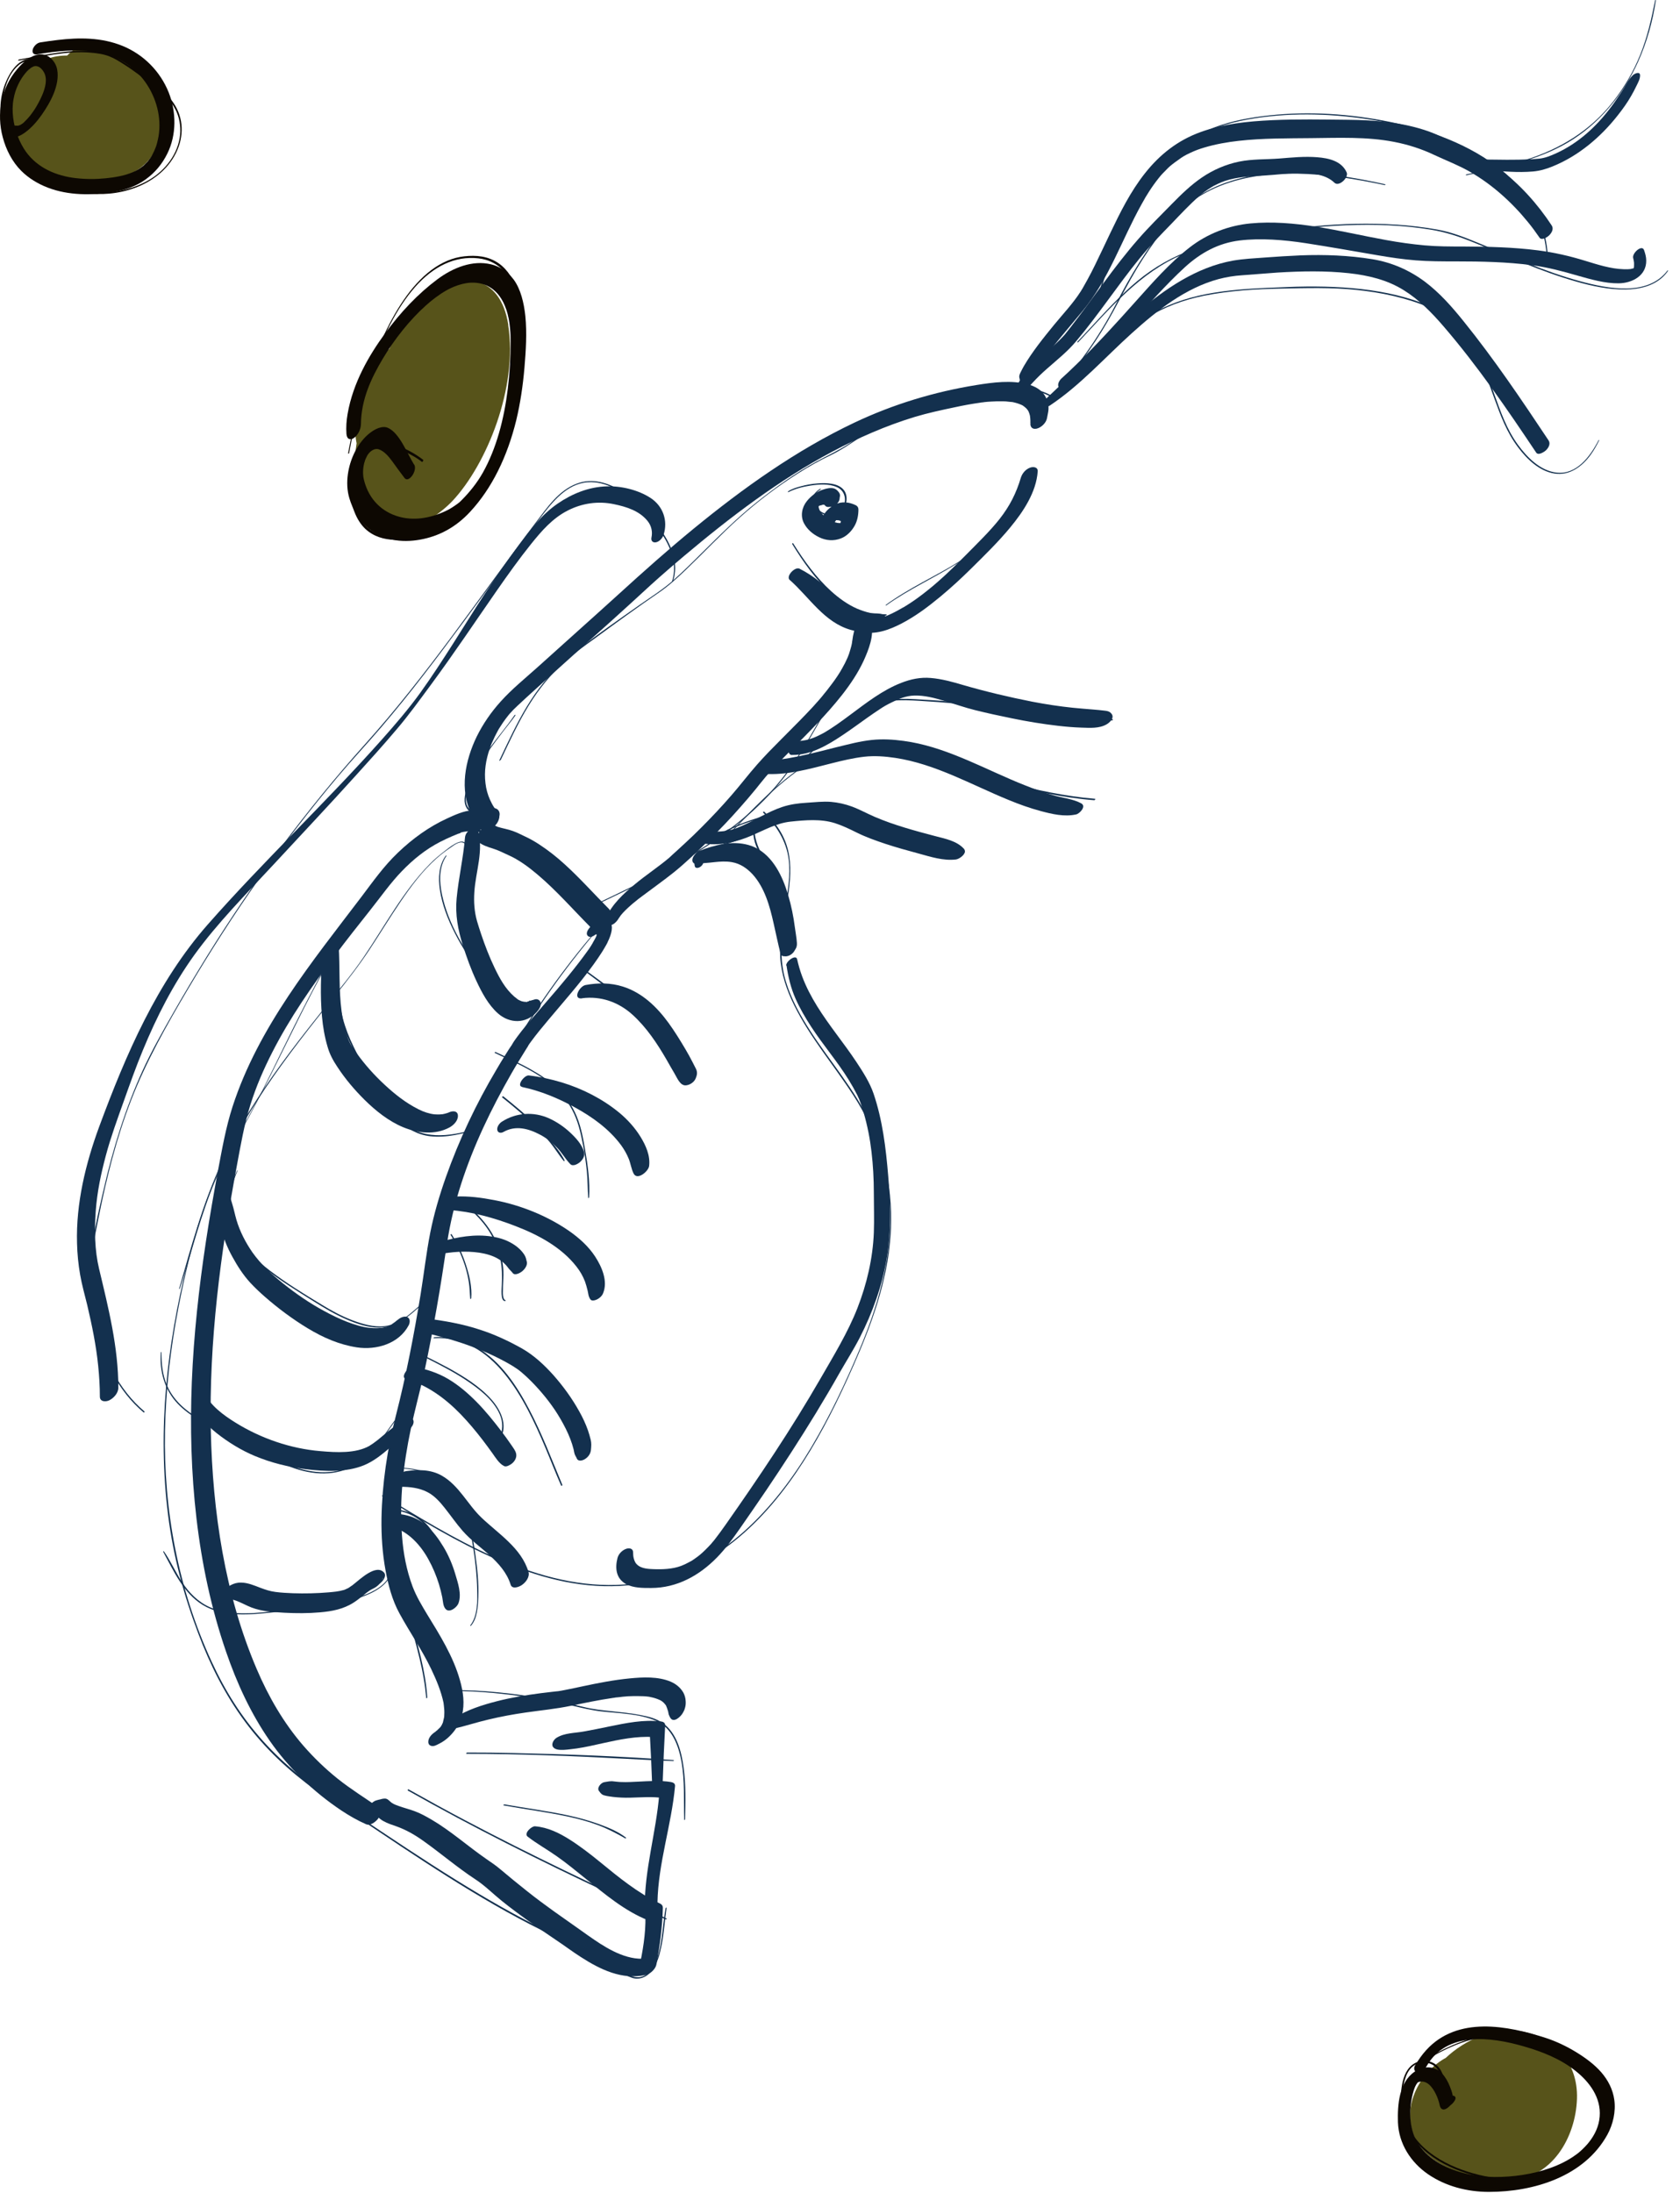 <svg xmlns="http://www.w3.org/2000/svg" width="131" height="171" viewBox="0 0 131 171" fill="none"><path d="M37.827 63.99C39.437 65.02 40.957 66.18 42.477 67.33C43.997 68.48 45.427 69.67 47.047 70.59C47.067 70.6 47.107 70.56 47.087 70.54C46.317 69.99 45.517 69.47 44.757 68.91C43.997 68.35 43.257 67.79 42.507 67.22C41.007 66.08 39.497 64.93 37.907 63.91C37.867 63.89 37.797 63.96 37.837 63.98L37.827 63.99Z" fill="#13304E"></path><path d="M46.467 72.56C43.947 75.52 41.667 78.68 39.767 82.07C37.867 85.46 36.467 88.83 35.417 92.44C34.867 94.33 34.427 96.24 34.087 98.18C33.697 100.4 33.227 102.6 32.737 104.79C32.247 106.98 31.777 109.08 31.357 111.24C31.137 112.36 31.077 113.5 31.027 114.64C30.977 115.78 30.947 116.98 30.937 118.15C30.927 119.32 30.887 120.42 30.967 121.55C31.037 122.58 31.227 123.59 31.467 124.59C31.967 126.69 32.677 128.73 33.037 130.86C33.127 131.37 33.187 131.88 33.237 132.39C33.237 132.44 33.317 132.39 33.317 132.35C33.187 130.27 32.577 128.27 32.027 126.28C31.757 125.29 31.487 124.29 31.297 123.28C31.097 122.19 31.027 121.11 31.027 120C31.027 117.68 31.037 115.35 31.217 113.04C31.307 111.88 31.537 110.76 31.777 109.63C31.997 108.57 32.237 107.5 32.467 106.44C32.947 104.3 33.427 102.15 33.847 100C34.237 98 34.577 95.99 35.077 94.02C36.017 90.35 37.377 86.79 39.127 83.42C40.877 80.05 43.117 76.75 45.567 73.73C45.877 73.34 46.197 72.96 46.527 72.58C46.557 72.54 46.507 72.52 46.487 72.55L46.467 72.56Z" fill="#13304E"></path><path d="M36.447 67.1C36.507 66.59 36.617 65.34 35.737 65.67C35.367 65.81 35.047 66.07 34.747 66.3C34.317 66.63 33.897 66.97 33.517 67.36C31.427 69.49 30.017 72.18 28.357 74.62C27.477 75.92 26.467 77.12 25.487 78.35C24.507 79.58 23.547 80.79 22.607 82.04C20.817 84.43 19.137 86.92 17.787 89.6C16.337 92.46 15.367 95.49 14.587 98.59C13.807 101.69 13.227 104.95 12.947 108.18C12.667 111.41 12.687 114.84 13.107 118.13C13.527 121.42 14.327 124.36 15.457 127.35C16.377 129.8 17.557 132.15 19.117 134.25C20.677 136.35 22.507 138.04 24.557 139.54C25.127 139.96 25.717 140.36 26.317 140.74C26.357 140.77 26.437 140.68 26.397 140.66C24.267 139.24 22.237 137.66 20.517 135.75C18.797 133.84 17.527 131.78 16.487 129.52C13.897 123.88 12.747 117.73 12.867 111.54C12.927 108.3 13.307 105.06 13.927 101.88C14.547 98.7 15.327 95.61 16.487 92.65C18.687 87.04 22.397 82.29 26.127 77.64C27.067 76.46 27.987 75.29 28.817 74.03C29.647 72.77 30.387 71.55 31.207 70.34C32.027 69.13 32.937 67.9 34.047 66.92C34.397 66.61 34.777 66.32 35.167 66.06C35.407 65.89 35.847 65.55 36.157 65.72C36.567 65.94 36.427 66.77 36.387 67.13C36.387 67.16 36.437 67.13 36.437 67.11L36.447 67.1Z" fill="#13304E"></path><path d="M35.257 131.84C37.327 131.84 39.397 132.05 41.437 132.37C42.507 132.54 43.577 132.75 44.637 132.99C45.377 133.16 46.107 133.34 46.867 133.43C48.277 133.59 49.837 133.6 51.157 134.17C52.407 134.71 52.917 136.11 53.137 137.35C53.407 138.85 53.307 140.36 53.347 141.88C53.347 141.92 53.417 141.88 53.417 141.85C53.457 140.51 53.487 139.15 53.307 137.81C53.137 136.56 52.777 135.13 51.697 134.35C51.187 133.99 50.557 133.83 49.957 133.72C49.207 133.57 48.457 133.5 47.697 133.42C46.937 133.34 46.257 133.27 45.557 133.1C44.497 132.84 43.437 132.62 42.367 132.43C40.037 132.02 37.667 131.77 35.297 131.77C35.257 131.77 35.207 131.85 35.257 131.85V131.84Z" fill="#13304E"></path><path d="M27.757 141.61C32.487 144.77 37.217 148.01 42.327 150.54C42.927 150.84 43.547 151.18 44.177 151.41C44.467 151.51 44.737 151.63 44.997 151.77C45.777 152.18 46.517 152.66 47.267 153.12C47.907 153.51 48.557 153.95 49.267 154.2C49.777 154.38 50.327 154.2 50.687 153.81C51.267 153.21 51.467 152.3 51.617 151.51C51.787 150.6 51.847 149.68 51.977 148.76C51.977 148.7 51.907 148.74 51.897 148.78C51.757 149.54 51.707 150.31 51.597 151.07C51.477 151.87 51.327 152.75 50.887 153.44C50.537 154 49.927 154.32 49.287 154.08C48.647 153.84 47.987 153.41 47.377 153.04C46.647 152.6 45.927 152.14 45.187 151.73C44.927 151.59 44.647 151.44 44.367 151.34C43.817 151.15 43.287 150.87 42.767 150.61C40.307 149.41 37.937 148.05 35.617 146.61C32.987 144.98 30.417 143.25 27.837 141.53C27.797 141.5 27.727 141.58 27.757 141.61Z" fill="#13304E"></path><path d="M31.797 139.6C36.867 142.47 42.087 145.07 47.357 147.55C48.867 148.26 50.377 149.01 51.927 149.65C51.957 149.66 52.017 149.6 51.977 149.58C50.657 148.92 49.297 148.33 47.967 147.71C46.637 147.09 45.317 146.46 43.997 145.82C41.397 144.56 38.817 143.27 36.267 141.92C34.787 141.14 33.317 140.33 31.857 139.51C31.827 139.49 31.757 139.57 31.797 139.59V139.6Z" fill="#13304E"></path><path d="M39.267 140.76C40.917 141.06 42.587 141.27 44.227 141.62C45.027 141.79 45.827 142 46.607 142.29C47.387 142.58 48.067 142.94 48.767 143.34C48.787 143.35 48.837 143.3 48.817 143.28C48.217 142.81 47.467 142.5 46.757 142.24C45.967 141.95 45.157 141.73 44.337 141.55C42.677 141.19 40.997 140.98 39.327 140.68C39.287 140.68 39.217 140.76 39.267 140.77V140.76Z" fill="#13304E"></path><path d="M36.397 136.74C40.557 136.74 44.717 136.91 48.867 137.13C50.077 137.19 51.287 137.26 52.497 137.3C52.527 137.3 52.577 137.23 52.527 137.23C48.387 136.93 44.217 136.77 40.057 136.68C38.847 136.65 37.637 136.64 36.427 136.64C36.377 136.64 36.317 136.74 36.377 136.74H36.397Z" fill="#13304E"></path><path d="M30.537 122.14C30.517 123.27 29.507 123.91 28.567 124.3C27.437 124.76 26.207 124.97 24.997 125.15C23.937 125.31 22.877 125.47 21.817 125.58C20.047 125.75 18.057 126.05 16.367 125.31C15.457 124.91 14.747 124.19 14.207 123.37C13.667 122.55 13.317 121.72 12.777 120.95C12.757 120.93 12.717 120.97 12.727 120.99C13.547 122.49 14.297 124.21 15.807 125.13C17.457 126.14 19.587 125.88 21.417 125.7C22.567 125.59 23.707 125.42 24.847 125.26C26.117 125.08 27.407 124.86 28.597 124.36C29.567 123.96 30.607 123.26 30.607 122.1C30.607 122.06 30.537 122.1 30.537 122.13V122.14Z" fill="#13304E"></path><path d="M30.737 110.8C29.837 112.04 28.957 113.46 27.577 114.22C25.977 115.1 23.997 114.86 22.387 114.15C21.507 113.77 20.687 113.26 19.857 112.79C19.177 112.41 18.477 112.06 17.767 111.73C16.557 111.16 15.297 110.61 14.287 109.72C13.747 109.24 13.297 108.67 13.017 108C12.667 107.18 12.587 106.3 12.587 105.42C12.587 105.39 12.537 105.42 12.537 105.44C12.427 106.9 12.827 108.36 13.847 109.43C14.787 110.42 16.067 111.03 17.287 111.61C17.997 111.94 18.707 112.27 19.387 112.65C20.287 113.15 21.157 113.69 22.087 114.13C23.667 114.87 25.577 115.2 27.227 114.47C28.877 113.74 29.817 112.17 30.797 110.81C30.837 110.75 30.767 110.74 30.737 110.79V110.8Z" fill="#13304E"></path><path d="M33.627 101.01C32.507 101.88 31.457 103.23 29.967 103.4C29.137 103.49 28.257 103.23 27.487 102.94C26.637 102.62 25.837 102.18 25.067 101.71C23.697 100.88 22.307 100.03 21.037 99.06C19.967 98.24 18.937 97.28 18.347 96.05C17.597 94.49 17.857 92.81 18.527 91.27C18.547 91.23 18.497 91.25 18.487 91.27C17.867 92.59 17.577 94.1 18.037 95.52C18.467 96.84 19.447 97.89 20.497 98.76C21.737 99.79 23.137 100.63 24.507 101.49C25.317 102 26.147 102.49 27.027 102.87C27.807 103.21 28.687 103.51 29.547 103.51C31.267 103.53 32.417 102.04 33.657 101.07C33.697 101.04 33.687 100.97 33.637 101.01H33.627Z" fill="#13304E"></path><path d="M37.297 87.96C35.398 88.53 33.237 88.97 31.547 87.64C30.758 87.02 30.157 86.18 29.608 85.35C29.207 84.74 28.887 84.11 28.547 83.47C28.207 82.83 27.887 82.26 27.587 81.64C26.867 80.18 26.438 78.69 26.398 77.06C26.398 77.02 26.328 77.06 26.328 77.09C26.308 78.54 26.657 79.93 27.267 81.24C27.567 81.9 27.918 82.53 28.258 83.17C28.598 83.81 28.938 84.5 29.328 85.13C30.328 86.71 31.558 88.36 33.547 88.59C34.797 88.73 36.078 88.4 37.267 88.04C37.307 88.03 37.347 87.94 37.288 87.95L37.297 87.96Z" fill="#13304E"></path><path d="M41.277 78.03C40.887 78.54 40.157 78.17 39.737 77.9C38.947 77.39 38.277 76.67 37.687 75.94C36.247 74.18 34.967 72.05 34.477 69.8C34.257 68.79 34.197 67.63 34.807 66.74C34.837 66.69 34.777 66.68 34.757 66.72C34.207 67.47 34.167 68.46 34.297 69.35C34.467 70.53 34.917 71.67 35.457 72.73C36.027 73.85 36.707 74.91 37.497 75.89C38.127 76.68 38.837 77.47 39.697 78.01C40.187 78.32 40.917 78.62 41.337 78.05C41.377 78 41.307 77.99 41.277 78.03Z" fill="#13304E"></path><path d="M39.047 59.25C39.727 57.82 40.387 56.37 41.217 55.02C42.047 53.67 42.967 52.55 44.097 51.54C44.817 50.9 45.597 50.34 46.377 49.78C47.197 49.18 48.017 48.58 48.837 47.99C49.657 47.4 50.517 46.79 51.367 46.21C52.147 45.68 52.837 45.04 53.517 44.39C54.907 43.06 56.227 41.65 57.657 40.37C59.087 39.09 60.617 37.93 62.227 36.91C63.057 36.38 63.927 35.89 64.817 35.47C65.577 35.1 66.287 34.62 66.987 34.15C67.687 33.68 68.437 33.17 69.217 32.77C70.037 32.35 70.897 32.18 71.777 31.95C72.657 31.72 73.557 31.44 74.437 31.18C75.157 30.97 75.857 30.7 76.587 30.53C78.087 30.19 79.767 30.1 81.237 30.62C81.607 30.75 81.957 30.92 82.277 31.14C82.307 31.16 82.377 31.09 82.347 31.07C81.127 30.21 79.507 30.08 78.057 30.21C76.467 30.36 74.967 30.94 73.437 31.4C72.517 31.67 71.597 31.89 70.667 32.14C69.887 32.35 69.157 32.71 68.457 33.12C67.697 33.58 66.967 34.1 66.227 34.58C65.397 35.12 64.517 35.52 63.657 35.99C61.997 36.9 60.457 38 58.977 39.18C57.497 40.36 56.077 41.77 54.697 43.14C53.987 43.85 53.277 44.55 52.527 45.22C51.717 45.94 50.797 46.52 49.907 47.14C48.217 48.33 46.507 49.51 44.887 50.79C43.677 51.74 42.597 52.85 41.717 54.11C40.837 55.37 40.147 56.74 39.487 58.12C39.297 58.51 39.117 58.9 38.937 59.28C38.907 59.33 38.987 59.32 38.997 59.28L39.047 59.25Z" fill="#13304E"></path><path d="M46.457 70.56C49.877 68.93 53.327 67.31 56.407 65.09C57.917 64 59.327 62.76 60.537 61.35C61.927 59.73 62.987 57.86 64.047 56.02C65.377 53.73 66.647 51.4 67.967 49.1C68.007 49.04 67.907 49.06 67.887 49.1C66.727 51.07 65.647 53.09 64.507 55.08C63.367 57.07 62.327 59 60.937 60.75C58.577 63.73 55.387 65.89 52.077 67.69C50.237 68.69 48.337 69.59 46.447 70.49C46.407 70.51 46.387 70.6 46.447 70.57L46.457 70.56Z" fill="#13304E"></path><path d="M69.107 47.2C70.867 45.94 72.847 45.06 74.667 43.91C75.527 43.37 76.377 42.79 77.087 42.05C77.717 41.39 78.237 40.63 78.677 39.84C79.207 38.87 79.647 37.85 80.057 36.83C80.087 36.76 79.997 36.78 79.977 36.83C79.217 38.58 78.497 40.39 77.207 41.82C75.787 43.39 73.777 44.38 71.947 45.39C70.967 45.93 69.997 46.49 69.087 47.15C69.047 47.18 69.057 47.23 69.107 47.2Z" fill="#13304E"></path><path d="M81.007 28.8C81.867 27.81 82.887 26.96 83.787 26.01C84.627 25.12 85.277 24.12 85.707 22.98C86.137 21.84 86.357 20.68 86.647 19.52C86.937 18.36 87.377 17.32 87.937 16.3C89.087 14.22 90.707 12.33 92.697 11.02C94.097 10.1 95.687 9.6 97.317 9.31C100.337 8.77 103.487 8.83 106.507 9.27C109.527 9.71 112.847 10.63 115.567 12.32C118.037 13.85 120.037 16.15 120.507 19.09C120.567 19.45 120.597 19.81 120.617 20.18C120.617 20.23 120.697 20.18 120.697 20.14C120.607 17.18 118.977 14.66 116.647 12.92C114.077 11.01 110.917 9.97 107.797 9.39C104.677 8.81 101.487 8.66 98.367 9.07C96.977 9.25 95.557 9.55 94.257 10.11C92.207 11 90.477 12.58 89.137 14.35C88.447 15.26 87.847 16.25 87.357 17.28C86.867 18.31 86.577 19.44 86.307 20.58C86.007 21.84 85.677 23.1 85.037 24.24C84.357 25.46 83.327 26.39 82.337 27.35C81.867 27.81 81.397 28.27 80.967 28.77C80.927 28.81 80.967 28.85 81.007 28.81V28.8Z" fill="#13304E"></path><path d="M82.157 30.9C83.707 29.05 85.177 27.13 86.387 25.03C87.007 23.96 87.557 22.85 88.167 21.77C88.777 20.69 89.427 19.67 90.147 18.68C90.867 17.69 91.627 16.73 92.577 15.97C93.367 15.35 94.247 14.85 95.177 14.48C97.077 13.73 99.147 13.5 101.177 13.54C103.467 13.58 105.737 13.96 107.977 14.43C108.007 14.43 108.057 14.37 108.027 14.37C104.107 13.51 99.797 12.88 95.897 14.14C93.937 14.77 92.297 15.9 90.987 17.48C89.417 19.38 88.107 21.55 86.997 23.74C85.687 26.32 83.947 28.64 82.107 30.86C82.067 30.91 82.127 30.91 82.157 30.88V30.9Z" fill="#13304E"></path><path d="M114.327 13.67C117.037 13.06 119.837 12.53 122.257 11.11C124.677 9.69 126.587 7.37 127.747 4.78C128.417 3.28 128.877 1.65 129.117 0.02C129.117 -0.02 129.067 0.01 129.057 0.03C128.777 1.47 128.457 2.88 127.907 4.25C127.357 5.62 126.657 6.8 125.787 7.92C124.007 10.2 121.607 11.65 118.867 12.49C117.377 12.94 115.857 13.26 114.337 13.6C114.307 13.6 114.287 13.67 114.327 13.66V13.67Z" fill="#13304E"></path><path d="M85.607 28.03C86.767 26.87 87.967 25.72 89.357 24.83C90.747 23.94 92.307 23.37 93.917 23.05C95.887 22.66 97.887 22.54 99.887 22.5C101.887 22.46 103.787 22.4 105.737 22.6C107.687 22.8 109.617 23.2 111.417 23.96C112.147 24.27 112.817 24.63 113.397 25.18C113.937 25.69 114.387 26.29 114.757 26.93C115.517 28.22 116.007 29.65 116.517 31.05C117.027 32.45 117.497 33.72 118.377 34.88C119.067 35.8 120.027 36.73 121.207 36.92C122.387 37.11 123.387 36.36 124.047 35.44C124.297 35.09 124.507 34.72 124.697 34.33C124.717 34.29 124.657 34.3 124.647 34.33C124.007 35.57 122.947 37.03 121.367 36.85C120.097 36.7 119.067 35.65 118.357 34.67C117.477 33.46 117.007 32.09 116.507 30.7C116.007 29.31 115.507 27.9 114.727 26.64C114.367 26.05 113.937 25.5 113.417 25.03C112.877 24.53 112.247 24.19 111.577 23.9C109.857 23.16 108.007 22.75 106.157 22.54C104.307 22.33 102.317 22.3 100.397 22.38C98.477 22.46 96.537 22.51 94.617 22.83C93.027 23.09 91.467 23.55 90.047 24.33C88.727 25.06 87.567 26.03 86.487 27.07C86.177 27.37 85.867 27.67 85.557 27.98C85.517 28.02 85.557 28.06 85.597 28.02L85.607 28.03Z" fill="#13304E"></path><path d="M84.067 26.69C86.527 24.09 88.857 21.24 92.247 19.83C93.187 19.44 94.167 19.19 95.157 18.95C96.147 18.71 97.237 18.48 98.277 18.3C100.487 17.91 102.727 17.65 104.977 17.56C107.227 17.47 109.377 17.55 111.537 17.9C112.727 18.09 113.797 18.45 114.907 18.9C117.547 19.97 120.147 21.17 122.897 21.95C124.157 22.31 125.477 22.59 126.787 22.57C127.787 22.55 128.827 22.33 129.597 21.65C129.777 21.49 129.927 21.32 130.067 21.12C130.097 21.08 130.047 21.07 130.017 21.1C128.467 23.14 125.327 22.5 123.217 21.93C120.437 21.18 117.807 19.97 115.147 18.89C114.147 18.48 113.147 18.09 112.077 17.9C109.977 17.52 107.837 17.41 105.717 17.45C103.597 17.49 101.347 17.72 99.177 18.06C98.127 18.23 97.077 18.43 96.037 18.66C94.997 18.89 94.027 19.11 93.057 19.44C91.447 19.99 89.977 20.84 88.677 21.92C87.377 23 86.177 24.32 84.997 25.59C84.667 25.94 84.347 26.3 84.007 26.65C83.977 26.69 84.007 26.72 84.037 26.68L84.067 26.69Z" fill="#13304E"></path><path d="M31.137 114.49C32.327 114.5 33.497 114.83 34.447 115.57C35.397 116.31 35.977 117.28 36.407 118.34C36.537 118.67 36.597 119.04 36.667 119.39C36.757 119.86 36.847 120.33 36.917 120.81C37.077 121.84 37.187 122.88 37.207 123.92C37.227 124.81 37.257 125.97 36.677 126.72C36.647 126.77 36.697 126.79 36.727 126.75C37.227 126.18 37.267 125.24 37.297 124.53C37.337 123.42 37.227 122.31 37.067 121.21C36.947 120.33 36.797 119.45 36.587 118.59C36.457 118.03 36.127 117.47 35.827 116.99C35.527 116.51 35.167 116.08 34.747 115.71C33.747 114.83 32.477 114.44 31.157 114.44C31.117 114.44 31.067 114.52 31.117 114.52L31.137 114.49Z" fill="#13304E"></path><path d="M30.747 117.75C34.377 118.17 34.757 122.31 34.937 125.21C34.937 125.27 35.037 125.21 35.037 125.16C34.957 123.89 34.857 122.61 34.537 121.37C34.237 120.23 33.717 119.08 32.727 118.37C32.157 117.96 31.487 117.74 30.787 117.67C30.747 117.67 30.697 117.75 30.747 117.75Z" fill="#13304E"></path><path d="M33.817 104.34C38.497 104.07 40.947 109.15 42.487 112.78C42.917 113.79 43.307 114.82 43.757 115.83C43.777 115.88 43.867 115.81 43.847 115.77C43.027 113.8 42.267 111.8 41.277 109.91C40.287 108.02 39.047 106.15 37.197 105.05C36.187 104.45 35.037 104.18 33.867 104.26C33.827 104.26 33.777 104.34 33.827 104.34H33.817Z" fill="#13304E"></path><path d="M33.227 105.87C34.277 106.4 35.337 106.94 36.317 107.59C37.297 108.24 38.467 109.11 38.967 110.27C39.247 110.91 39.197 111.51 38.967 112.16C38.947 112.21 39.017 112.17 39.027 112.16C39.607 111.1 39.047 109.93 38.317 109.11C37.407 108.09 36.197 107.34 35.007 106.68C34.437 106.37 33.857 106.08 33.277 105.79C33.247 105.77 33.177 105.85 33.217 105.87H33.227Z" fill="#13304E"></path><path d="M35.337 93.21C36.477 94.07 37.597 95.02 38.307 96.27C38.647 96.87 38.877 97.53 39.017 98.2C39.157 98.87 39.157 99.51 39.127 100.19C39.127 100.4 38.997 101.46 39.387 101.44C39.407 101.44 39.457 101.39 39.427 101.38C39.167 101.31 39.217 100.74 39.217 100.55C39.217 100.18 39.247 99.81 39.257 99.43C39.277 98.62 39.067 97.73 38.767 96.98C38.117 95.34 36.787 94.17 35.407 93.13C35.377 93.11 35.307 93.18 35.337 93.2V93.21Z" fill="#13304E"></path><path d="M35.137 96.28C35.597 97.03 35.977 97.82 36.247 98.66C36.387 99.09 36.487 99.52 36.557 99.97C36.627 100.42 36.627 100.83 36.667 101.26C36.667 101.31 36.737 101.26 36.747 101.22C36.817 100.39 36.607 99.47 36.357 98.69C36.087 97.82 35.697 97 35.217 96.23C35.187 96.19 35.107 96.26 35.127 96.29L35.137 96.28Z" fill="#13304E"></path><path d="M38.597 82.1C40.137 82.83 41.767 83.52 43.077 84.64C43.697 85.17 44.227 85.8 44.607 86.52C45.067 87.37 45.277 88.31 45.457 89.25C45.587 89.93 45.687 90.61 45.757 91.3C45.827 91.99 45.817 92.69 45.867 93.39C45.867 93.44 45.937 93.39 45.937 93.35C46.007 92.13 45.837 90.85 45.627 89.65C45.457 88.65 45.267 87.62 44.817 86.7C44.107 85.22 42.837 84.19 41.427 83.4C40.527 82.89 39.577 82.46 38.637 82.02C38.607 82 38.547 82.08 38.587 82.1H38.597Z" fill="#13304E"></path><path d="M39.157 85.56C40.057 86.28 40.947 87.02 41.767 87.84C42.157 88.23 42.528 88.64 42.877 89.06C43.267 89.53 43.578 90.06 43.968 90.53C43.987 90.55 44.038 90.5 44.028 90.48C43.778 89.96 43.388 89.49 43.017 89.04C42.648 88.59 42.288 88.18 41.888 87.78C41.057 86.95 40.157 86.21 39.248 85.48C39.208 85.45 39.117 85.54 39.157 85.57V85.56Z" fill="#13304E"></path><path d="M45.677 75.78C46.457 76.37 47.257 76.94 48.027 77.56C48.407 77.87 48.767 78.19 49.117 78.53C49.467 78.87 49.757 79.27 50.097 79.62C50.127 79.65 50.187 79.59 50.167 79.56C49.947 79.16 49.577 78.82 49.257 78.5C48.907 78.15 48.527 77.82 48.147 77.51C47.377 76.88 46.567 76.31 45.767 75.72C45.727 75.69 45.657 75.77 45.687 75.8L45.677 75.78Z" fill="#13304E"></path><path d="M56.827 65.1C58.067 63.82 59.277 62.52 60.617 61.36C62.037 60.12 63.647 58.97 65.477 58.45C67.537 57.87 69.617 58.43 71.587 59.09C73.707 59.81 75.867 60.43 78.027 61C80.417 61.64 82.857 62.2 85.327 62.39C85.377 62.39 85.447 62.28 85.377 62.28C83.067 62.09 80.787 61.59 78.547 61.01C76.307 60.43 74.097 59.81 71.927 59.07C70.007 58.42 67.957 57.79 65.917 58.25C64.157 58.64 62.587 59.66 61.197 60.79C59.607 62.09 58.207 63.59 56.777 65.07C56.737 65.11 56.777 65.15 56.817 65.11L56.827 65.1Z" fill="#13304E"></path><path d="M63.027 58.93C64.017 57.93 64.987 56.88 66.117 56.04C67.137 55.28 68.277 54.79 69.547 54.64C70.267 54.56 70.977 54.6 71.697 54.64C72.677 54.7 73.657 54.77 74.627 54.86C76.517 55.03 78.407 55.25 80.287 55.48C82.427 55.74 84.567 56.04 86.717 56.17C86.757 56.17 86.817 56.09 86.757 56.08C84.777 55.84 82.797 55.65 80.827 55.42C78.857 55.19 76.897 54.95 74.927 54.77C73.947 54.68 72.977 54.6 71.997 54.55C71.227 54.5 70.457 54.45 69.677 54.53C68.497 54.65 67.407 55.07 66.427 55.73C65.137 56.61 64.067 57.78 62.977 58.88C62.927 58.93 62.977 58.97 63.027 58.93Z" fill="#13304E"></path><path d="M56.237 65.04C57.317 64.41 58.517 64.03 59.707 63.68C60.287 63.51 60.857 63.36 61.437 63.19C61.707 63.11 61.977 63.03 62.237 62.94C62.387 62.89 62.537 62.83 62.697 62.81C62.887 62.79 63.097 62.85 63.287 62.88C65.897 63.31 68.357 64.31 70.837 65.21C72.237 65.71 73.677 66.24 75.147 66.5C75.187 66.5 75.267 66.42 75.217 66.4C73.887 66.05 72.577 65.68 71.277 65.22C69.977 64.76 68.737 64.28 67.447 63.84C66.157 63.4 64.887 63.03 63.567 62.8C63.317 62.76 62.967 62.64 62.717 62.68C62.447 62.72 62.147 62.87 61.877 62.95C61.297 63.13 60.707 63.29 60.117 63.46C58.777 63.85 57.427 64.26 56.227 64.96C56.197 64.98 56.177 65.06 56.227 65.03L56.237 65.04Z" fill="#13304E"></path><path d="M55.707 66.13C56.717 65.7 57.977 65.56 58.807 64.77H58.727C58.727 65.6 59.087 66.37 59.527 67.06C59.967 67.75 60.507 68.51 61.097 69.13C61.127 69.16 61.177 69.1 61.157 69.07C60.707 68.36 60.107 67.73 59.657 67.02C59.207 66.31 58.857 65.56 58.837 64.72C58.837 64.67 58.777 64.7 58.757 64.72C58.357 65.13 57.777 65.34 57.237 65.52C56.697 65.7 56.207 65.84 55.717 66.06C55.677 66.08 55.657 66.16 55.717 66.13H55.707Z" fill="#13304E"></path><path d="M63.967 38.1C63.667 38.28 63.387 38.55 63.337 38.92C63.307 39.22 63.447 39.5 63.647 39.71C64.077 40.17 64.877 40.43 65.437 40.04C65.997 39.65 66.227 38.71 65.777 38.18C65.327 37.65 64.407 37.64 63.757 37.69C63.307 37.72 62.867 37.8 62.427 37.92C62.097 38.01 61.757 38.11 61.467 38.3C61.437 38.32 61.417 38.4 61.477 38.37C62.007 38.1 62.607 37.95 63.187 37.86C63.847 37.76 64.607 37.7 65.237 37.97C65.897 38.25 66.037 38.97 65.727 39.59C65.397 40.25 64.607 40.25 64.037 39.9C63.767 39.73 63.507 39.47 63.437 39.15C63.337 38.72 63.637 38.38 63.977 38.17C64.017 38.14 64.007 38.07 63.957 38.11L63.967 38.1Z" fill="#13304E"></path><path d="M54.137 42.23C54.137 42.23 54.207 42.17 54.167 42.17C54.137 42.17 54.097 42.23 54.137 42.23Z" fill="#13304E"></path><path d="M38.017 64.2C37.237 64.2 36.457 64.18 35.677 64.19C35.117 64.19 34.547 64.25 34.017 64.44C32.967 64.82 32.177 65.7 31.407 66.47C29.307 68.58 27.717 71.11 26.277 73.69C24.687 76.52 23.217 79.4 21.797 82.32C21.067 83.82 20.327 85.31 19.537 86.78C18.787 88.17 17.927 89.5 17.237 90.91C15.767 93.94 14.897 97.25 13.967 100.48C13.957 100.52 14.017 100.49 14.027 100.46C14.947 97.63 15.647 94.72 16.817 91.97C17.407 90.59 18.167 89.32 18.897 88.02C19.687 86.61 20.427 85.18 21.147 83.74C22.567 80.91 23.927 78.04 25.467 75.27C26.927 72.65 28.377 70.01 30.337 67.72C30.877 67.09 31.457 66.51 32.047 65.93C32.507 65.48 32.997 65.02 33.577 64.72C34.157 64.42 34.817 64.31 35.477 64.3C36.307 64.28 37.147 64.3 37.987 64.29C38.017 64.29 38.067 64.21 38.027 64.21L38.017 64.2Z" fill="#13304E"></path><path d="M40.127 55.75C39.467 56.72 38.677 57.61 38.007 58.58C37.567 59.21 37.147 59.87 36.797 60.56C36.527 61.09 36.267 61.68 36.227 62.28C36.197 62.82 36.437 63.26 36.957 63.44C37.007 63.46 37.087 63.36 37.027 63.34C35.797 62.9 36.477 61.35 36.887 60.54C37.537 59.25 38.427 58.08 39.307 56.93C39.597 56.55 39.917 56.18 40.187 55.78C40.227 55.73 40.157 55.72 40.127 55.76V55.75Z" fill="#13304E"></path><path d="M61.777 42.42C62.637 43.82 63.597 45.19 64.827 46.28C65.427 46.81 66.087 47.27 66.817 47.59C67.497 47.88 68.337 48.11 69.087 47.99C69.117 47.99 69.177 47.9 69.117 47.9C68.687 47.87 68.277 47.88 67.857 47.79C67.497 47.71 67.157 47.59 66.817 47.45C66.077 47.12 65.417 46.64 64.817 46.1C63.637 45.03 62.687 43.71 61.847 42.36C61.817 42.32 61.747 42.39 61.767 42.42H61.777Z" fill="#13304E"></path><path d="M52.487 45.3C52.927 43.93 52.387 42.58 51.617 41.44C50.777 40.22 49.707 39.05 48.447 38.27C47.407 37.63 46.187 37.26 44.997 37.7C43.557 38.23 42.667 39.57 41.777 40.74C37.387 46.54 33.337 52.6 28.467 58.02C23.867 63.15 19.757 68.72 16.127 74.57C15.227 76.03 14.347 77.5 13.497 78.99C12.647 80.48 11.807 81.96 11.097 83.52C9.777 86.43 8.837 89.48 8.117 92.59C7.457 95.44 6.747 98.36 7.047 101.3C7.317 103.95 8.197 106.65 9.867 108.75C10.267 109.25 10.707 109.71 11.197 110.12C11.227 110.15 11.297 110.08 11.267 110.05C9.237 108.34 8.027 105.81 7.447 103.25C7.147 101.95 7.007 100.61 7.047 99.28C7.087 97.8 7.407 96.34 7.697 94.89C8.317 91.79 9.087 88.72 10.227 85.77C11.367 82.82 13.007 79.9 14.667 77.1C18.107 71.28 21.987 65.72 26.347 60.55C27.447 59.24 28.617 58 29.727 56.7C30.837 55.4 31.937 54.04 32.997 52.67C35.127 49.92 37.167 47.1 39.217 44.29C40.257 42.87 41.297 41.46 42.367 40.07C43.297 38.86 44.437 37.57 46.097 37.59C47.497 37.61 48.867 38.53 49.817 39.5C50.837 40.54 51.887 41.71 52.357 43.12C52.597 43.84 52.637 44.59 52.407 45.32C52.387 45.38 52.477 45.34 52.487 45.3Z" fill="#13304E"></path><path d="M29.808 116.65C32.697 118.45 35.617 120.23 38.737 121.59C41.858 122.95 45.008 123.82 48.307 123.65C51.258 123.5 54.078 122.46 56.468 120.75C58.697 119.16 60.538 117.07 62.078 114.82C63.617 112.57 64.907 110.09 66.047 107.59C67.487 104.43 68.808 101.19 69.297 97.73C69.787 94.27 69.347 90.75 67.868 87.56C66.668 84.97 64.737 82.78 63.197 80.4C62.417 79.19 61.697 77.91 61.278 76.52C60.858 75.13 60.867 73.73 61.057 72.29C61.377 69.86 62.218 67.26 60.928 64.96C60.578 64.33 60.108 63.78 59.587 63.28C59.557 63.25 59.468 63.33 59.508 63.36C60.538 64.35 61.307 65.55 61.498 66.99C61.657 68.24 61.428 69.51 61.218 70.74C61.008 71.97 60.758 73.34 60.837 74.64C60.917 75.94 61.347 77.21 61.928 78.38C63.178 80.91 65.047 83.08 66.567 85.44C68.388 88.26 69.407 91.5 69.418 94.88C69.438 98.44 68.407 101.91 67.047 105.16C65.948 107.78 64.728 110.37 63.278 112.81C60.407 117.64 56.307 122.11 50.578 123.28C43.877 124.64 37.388 121.12 31.837 117.79C31.177 117.39 30.508 116.98 29.848 116.58C29.817 116.56 29.758 116.63 29.797 116.65H29.808Z" fill="#13304E"></path><path d="M37.778 64.78C38.047 64.68 38.307 64.55 38.517 64.33C38.778 64.07 39.167 63.49 38.828 63.14C38.608 62.91 38.148 63 37.867 63.03C37.627 63.06 37.388 63.09 37.148 63.13C37.057 63.14 36.968 63.16 36.877 63.17C36.748 63.19 36.627 63.19 36.807 63.18C36.148 63.22 35.458 63.54 34.867 63.81C33.447 64.46 32.167 65.39 31.038 66.47C29.907 67.55 29.108 68.7 28.207 69.89C24.337 74.99 20.148 80.08 18.137 86.27C17.608 87.9 17.317 89.59 16.997 91.27C16.657 93.11 16.337 94.95 16.058 96.79C15.508 100.42 15.107 104.08 14.957 107.75C14.678 114.81 15.318 122.07 17.628 128.78C18.468 131.23 19.558 133.6 21.038 135.73C22.517 137.86 24.457 139.72 26.637 141.17C27.258 141.58 27.867 141.93 28.547 142.23C28.858 142.37 29.267 142.06 29.448 141.84C29.587 141.67 29.887 141.18 29.608 140.98C28.508 140.21 27.367 139.51 26.317 138.67C25.358 137.9 24.468 137.04 23.657 136.11C22.117 134.33 20.938 132.29 20.017 130.13C17.527 124.3 16.578 117.85 16.438 111.54C16.288 104.6 17.198 97.7 18.468 90.89C18.767 89.29 19.038 87.69 19.527 86.13C19.968 84.72 20.558 83.36 21.227 82.05C22.598 79.36 24.328 76.88 26.137 74.47C27.027 73.28 27.948 72.12 28.867 70.96C29.718 69.89 30.448 68.84 31.337 67.92C32.227 67 33.188 66.22 34.337 65.63C34.648 65.47 34.958 65.33 35.278 65.19C35.417 65.13 35.547 65.08 35.688 65.02C35.727 65 35.828 64.98 35.877 64.96C36.028 64.87 35.807 64.96 35.907 64.92C36.227 64.81 36.657 64.81 36.998 64.75C37.087 64.74 37.167 64.72 37.258 64.71C37.297 64.71 37.337 64.7 37.377 64.69C37.127 64.72 37.468 64.68 37.498 64.68C37.638 64.66 37.477 64.68 37.458 64.68H37.547C37.547 64.68 37.627 64.68 37.638 64.68C37.807 64.62 37.788 65.45 37.328 64.45V64.08C37.328 64.08 37.328 64.08 37.328 64.09L37.538 63.66C37.648 63.5 37.778 63.37 37.947 63.28C38.038 63.23 38.047 63.22 37.977 63.26C37.917 63.28 37.847 63.32 37.788 63.35C37.388 63.53 36.958 64.01 36.977 64.47C36.998 64.96 37.477 64.92 37.807 64.8L37.778 64.78Z" fill="#13304E"></path><path d="M37.237 65.14L37.217 65.19C37.177 65.31 37.187 65.56 37.297 65.65C37.637 65.9 38.037 66.04 38.437 66.16C38.857 66.29 39.217 66.48 39.617 66.66C40.457 67.03 41.207 67.59 41.907 68.18C43.397 69.44 44.677 70.91 46.047 72.29C46.627 72.88 48.067 71.45 47.477 70.86C46.327 69.71 45.247 68.49 44.047 67.4C43.427 66.83 42.767 66.31 42.067 65.85C41.717 65.62 41.357 65.41 40.967 65.23C40.647 65.08 40.327 64.91 39.987 64.79C39.607 64.65 39.197 64.59 38.817 64.47C38.607 64.4 38.427 64.27 38.207 64.3C37.747 64.35 37.367 64.75 37.227 65.17L37.237 65.14Z" fill="#13304E"></path><path d="M46.527 72.82C46.687 72.68 46.377 72.9 46.387 72.86C46.387 72.84 46.727 72.88 46.747 72.88L46.537 72.8C46.587 72.92 46.537 72.75 46.537 72.8C46.537 72.84 46.537 72.88 46.537 72.91C46.537 72.74 46.537 72.87 46.517 72.94C46.487 73.04 46.467 73.06 46.517 72.94C46.497 72.99 46.477 73.05 46.447 73.1C46.417 73.16 46.387 73.21 46.357 73.27C46.357 73.29 46.277 73.41 46.347 73.29C46.437 73.12 46.267 73.43 46.237 73.48C46.227 73.51 46.207 73.53 46.197 73.56C46.127 73.7 46.277 73.44 46.217 73.53C46.177 73.59 46.137 73.65 46.107 73.71C46.007 73.87 45.897 74.03 45.787 74.18C45.557 74.5 45.317 74.82 45.077 75.13C44.807 75.48 44.537 75.82 44.257 76.16C44.107 76.34 43.967 76.51 43.817 76.69C43.747 76.78 43.667 76.87 43.597 76.95C43.567 76.99 43.537 77.02 43.507 77.06C43.647 76.89 43.487 77.09 43.457 77.12C42.877 77.8 42.297 78.47 41.717 79.14C41.237 79.7 40.757 80.25 40.327 80.84C40.257 80.93 40.197 81.03 40.127 81.12C40.097 81.16 40.077 81.2 40.047 81.24C40.117 81.12 39.817 81.62 39.907 81.48C39.997 81.34 39.807 81.63 39.807 81.62C39.767 81.68 39.727 81.74 39.687 81.8C39.587 81.95 39.487 82.11 39.397 82.26C39.157 82.64 38.927 83.02 38.707 83.4C37.127 86.06 35.797 88.87 34.767 91.78C34.267 93.2 33.837 94.65 33.547 96.12C33.237 97.7 33.057 99.32 32.797 100.92C32.277 104.1 31.667 107.26 30.867 110.38C30.197 112.97 29.797 115.69 29.747 118.37C29.727 119.74 29.817 121.11 30.067 122.46C30.277 123.6 30.587 124.77 31.147 125.79C31.947 127.26 32.907 128.63 33.627 130.14C34.027 130.98 34.397 131.86 34.587 132.77C34.587 132.78 34.607 132.89 34.587 132.79C34.587 132.84 34.607 132.89 34.607 132.94C34.617 133.04 34.627 133.14 34.637 133.24C34.657 133.44 34.647 133.64 34.637 133.84C34.637 133.97 34.637 133.85 34.637 133.83C34.637 133.88 34.617 133.94 34.607 133.99C34.587 134.08 34.567 134.16 34.547 134.25C34.547 134.28 34.527 134.32 34.517 134.35C34.477 134.52 34.567 134.24 34.517 134.34C34.477 134.43 34.437 134.51 34.397 134.6C34.507 134.38 34.367 134.63 34.327 134.68C34.247 134.8 34.357 134.65 34.367 134.63C34.327 134.67 34.287 134.71 34.247 134.75C34.207 134.79 33.977 135 34.157 134.85C34.127 134.88 34.097 134.9 34.057 134.93C34.047 134.93 33.867 135.06 34.007 134.99C33.717 135.15 33.387 135.46 33.397 135.82C33.407 136.16 33.777 136.2 34.017 136.06C33.907 136.12 34.237 135.96 34.287 135.93C34.417 135.86 34.557 135.78 34.677 135.69C34.927 135.51 35.147 135.29 35.347 135.05C35.657 134.67 35.887 134.22 36.017 133.75C36.257 132.85 36.117 131.88 35.867 131.01C35.347 129.15 34.297 127.48 33.297 125.85C32.877 125.15 32.467 124.47 32.177 123.71C31.697 122.44 31.447 121.1 31.347 119.75C31.127 116.97 31.457 114.16 32.027 111.44C32.347 109.91 32.767 108.4 33.107 106.86C33.457 105.23 33.767 103.59 34.057 101.95C34.347 100.31 34.607 98.61 34.857 96.94C35.097 95.36 35.467 93.83 35.957 92.31C36.927 89.3 38.307 86.44 39.877 83.7C40.247 83.05 40.637 82.43 41.037 81.78C41.097 81.68 41.177 81.58 41.217 81.47C41.257 81.35 41.067 81.69 41.197 81.51C41.267 81.41 41.327 81.31 41.407 81.21C41.837 80.62 42.307 80.06 42.767 79.51C43.957 78.09 45.197 76.7 46.287 75.19C46.517 74.87 46.737 74.55 46.947 74.22C47.057 74.04 47.167 73.86 47.267 73.68C47.307 73.62 47.337 73.55 47.367 73.49C47.407 73.41 47.427 73.34 47.467 73.25C47.387 73.44 47.447 73.31 47.467 73.27C47.637 72.88 47.897 72.17 47.517 71.82C47.337 71.65 46.937 71.74 46.717 71.8C46.427 71.88 46.207 72.07 46.007 72.29C45.867 72.45 45.637 72.77 45.837 72.97C46.037 73.17 46.367 72.93 46.517 72.8L46.527 72.82Z" fill="#13304E"></path><path d="M17.237 92.7C17.207 93.2 17.117 93.69 17.097 94.19C17.077 94.65 17.117 95.1 17.207 95.55C17.367 96.41 17.707 97.25 18.137 98.02C18.517 98.71 18.957 99.4 19.497 99.99C19.857 100.38 20.237 100.74 20.637 101.09C21.687 102.01 22.817 102.85 24.007 103.57C25.197 104.29 26.457 104.84 27.827 105.05C29.347 105.28 31.107 104.77 31.867 103.33C31.967 103.14 32.007 102.84 31.797 102.71C31.587 102.58 31.277 102.7 31.097 102.84C31.047 102.88 30.997 102.91 30.947 102.95C30.877 103 30.817 103.06 30.747 103.12C30.747 103.12 30.907 103 30.817 103.06C30.707 103.13 30.587 103.22 30.487 103.3C30.357 103.39 30.637 103.23 30.497 103.3C30.437 103.33 30.387 103.36 30.327 103.38C30.297 103.39 30.137 103.46 30.247 103.42C30.357 103.38 30.157 103.45 30.117 103.46C29.997 103.49 29.887 103.51 29.767 103.54C29.647 103.57 29.877 103.54 29.707 103.54C29.637 103.54 29.577 103.54 29.507 103.55C29.227 103.56 28.957 103.55 28.677 103.51C28.537 103.49 28.567 103.5 28.377 103.46C28.227 103.43 28.077 103.39 27.937 103.35C27.647 103.27 27.357 103.17 27.067 103.06C26.447 102.82 25.857 102.53 25.267 102.21C24.137 101.6 23.077 100.87 22.077 100.07C21.177 99.35 20.357 98.59 19.687 97.65C19.147 96.87 18.707 96.02 18.437 95.11C18.317 94.7 18.237 94.27 18.107 93.86C17.967 93.4 17.837 92.94 17.797 92.46C17.767 92.1 17.257 92.5 17.247 92.72L17.237 92.7Z" fill="#13304E"></path><path d="M25.137 74.31C25.027 75.95 24.957 77.61 25.107 79.25C25.177 80.05 25.317 80.86 25.547 81.63C25.717 82.22 25.977 82.69 26.317 83.2C26.927 84.13 27.657 84.99 28.447 85.77C29.297 86.61 30.327 87.43 31.447 87.89C32.567 88.35 33.917 88.51 35.037 87.91C35.357 87.74 35.717 87.39 35.707 86.99C35.697 86.59 35.297 86.6 35.027 86.72C34.967 86.75 34.907 86.77 34.847 86.79C34.977 86.74 34.847 86.79 34.807 86.8C34.697 86.83 34.587 86.86 34.467 86.88C34.567 86.86 34.297 86.89 34.257 86.89C34.127 86.89 34.007 86.89 33.877 86.88C33.487 86.84 33.017 86.69 32.617 86.48C31.627 85.98 30.797 85.32 29.987 84.57C29.177 83.82 28.467 83.02 27.827 82.14C27.527 81.72 27.327 81.48 27.147 80.99C26.897 80.3 26.727 79.59 26.637 78.86C26.407 77.15 26.517 75.43 26.407 73.71C26.387 73.36 26.027 73.34 25.767 73.46C25.437 73.61 25.167 73.95 25.147 74.31H25.137Z" fill="#13304E"></path><path d="M36.257 65.31C36.127 66.9 35.757 68.45 35.607 70.04C35.487 71.3 35.707 72.49 36.087 73.69C36.387 74.64 36.727 75.58 37.147 76.48C37.567 77.38 38.077 78.35 38.837 79.02C39.737 79.81 41.007 79.84 41.847 78.91C42.017 78.72 42.217 78.45 42.157 78.18C42.107 77.96 41.887 77.85 41.667 77.93C41.587 77.96 41.497 77.98 41.417 78C41.637 77.93 40.997 78.15 41.227 78.07C41.357 78.03 41.207 78.07 41.187 78.08C41.147 78.09 41.097 78.1 41.057 78.11C41.197 78.12 40.917 78.16 41.057 78.11C40.967 78.11 40.887 78.11 40.797 78.1C40.967 78.12 40.747 78.08 40.697 78.07C40.607 78.04 40.527 78 40.447 77.96C40.417 77.95 40.387 77.93 40.367 77.91C40.227 77.83 40.457 77.98 40.327 77.88C40.247 77.82 40.167 77.76 40.087 77.69C39.387 77.07 38.967 76.29 38.567 75.46C38.167 74.63 37.807 73.7 37.507 72.8C37.397 72.48 37.297 72.15 37.197 71.82C36.987 71.08 36.937 70.32 36.987 69.56C37.087 67.95 37.737 66.31 37.257 64.71C37.187 64.46 36.847 64.57 36.697 64.65C36.467 64.79 36.287 65.02 36.257 65.3V65.31Z" fill="#13304E"></path><path d="M15.087 109.02C15.237 110.16 16.027 111.05 16.897 111.74C17.767 112.43 18.817 113.08 19.877 113.52C21.147 114.05 22.487 114.38 23.857 114.55C25.307 114.72 26.977 114.81 28.357 114.25C29.127 113.94 29.777 113.41 30.397 112.88C30.677 112.64 30.937 112.37 31.207 112.12C31.527 111.83 31.867 111.56 32.127 111.21C32.327 110.93 32.317 110.52 31.887 110.59C31.557 110.64 31.257 110.87 30.977 111.06C30.697 111.25 30.437 111.47 30.167 111.68C29.837 111.94 29.757 112.03 29.467 112.26C29.347 112.35 29.227 112.44 29.107 112.53C29.057 112.56 29.007 112.6 28.957 112.63C28.907 112.66 28.857 112.69 28.807 112.73C28.857 112.7 28.857 112.7 28.807 112.73C27.737 113.33 26.237 113.25 24.987 113.14C22.667 112.95 20.347 112.15 18.367 110.92C17.447 110.35 16.357 109.57 15.917 108.54C15.737 108.11 15.027 108.73 15.077 109.04L15.087 109.02Z" fill="#13304E"></path><path d="M17.517 124.66C17.657 124.58 17.717 124.64 17.907 124.67C18.077 124.69 18.237 124.74 18.407 124.8C18.817 124.95 19.197 125.17 19.607 125.33C20.417 125.64 21.317 125.69 22.177 125.74C23.097 125.79 24.027 125.79 24.947 125.71C25.867 125.63 26.767 125.47 27.587 124.94C27.947 124.71 28.267 124.43 28.597 124.17C28.677 124.11 28.757 124.06 28.837 124C28.917 123.94 28.807 124.01 28.797 124.02C28.847 123.99 28.907 123.96 28.957 123.93C29.127 123.85 29.277 123.77 29.427 123.65C29.527 123.57 29.607 123.48 29.687 123.38C29.697 123.36 29.997 122.74 29.827 123.13L29.277 123.68C29.467 123.6 29.627 123.48 29.767 123.33C29.937 123.17 30.137 122.82 29.947 122.61C29.337 121.91 28.087 123.12 27.577 123.52C27.507 123.58 27.437 123.63 27.357 123.68C27.317 123.71 27.267 123.74 27.227 123.77C27.227 123.77 27.107 123.85 27.187 123.8C27.267 123.75 27.157 123.82 27.147 123.82C27.097 123.84 27.047 123.87 26.997 123.89C26.947 123.91 26.897 123.94 26.847 123.96C26.927 123.93 26.817 123.96 26.797 123.97C26.367 124.09 26.057 124.11 25.637 124.15C24.707 124.23 23.767 124.25 22.837 124.22C22.387 124.2 21.937 124.18 21.487 124.12C21.067 124.07 20.687 123.94 20.287 123.79C19.817 123.61 19.327 123.4 18.817 123.39C18.187 123.37 17.737 123.71 17.287 124.11C17.027 124.34 17.057 124.9 17.497 124.66H17.517Z" fill="#13304E"></path><path d="M29.877 141.14C29.877 141.04 29.877 140.95 29.827 140.86C29.827 140.84 29.717 140.71 29.717 140.7L28.947 141.26C29.047 141.29 29.127 141.32 29.257 141.34C29.067 141.31 29.287 141.36 29.357 141.38L29.197 141.22C29.457 141.93 30.257 142.17 30.897 142.39C31.657 142.66 32.337 143.05 32.997 143.52C34.377 144.5 35.667 145.61 37.087 146.54C37.807 147.01 38.437 147.65 39.107 148.19C39.777 148.73 40.477 149.25 41.177 149.75C41.877 150.25 42.617 150.76 43.347 151.25C43.997 151.68 44.627 152.16 45.287 152.58C46.807 153.56 48.507 154.39 50.357 153.98C50.717 153.9 51.127 153.51 51.187 153.15C51.457 151.69 51.647 150.23 51.687 148.74C51.687 148.59 51.607 148.48 51.477 148.42C49.727 147.59 48.247 146.37 46.757 145.15C46.007 144.54 45.247 143.95 44.427 143.43C43.607 142.91 42.717 142.47 41.717 142.39C41.457 142.37 40.827 142.94 41.137 143.19C41.857 143.75 42.657 144.19 43.407 144.72C44.197 145.27 44.937 145.89 45.687 146.49C47.187 147.7 48.727 149 50.537 149.72L50.327 149.4C50.357 150.78 50.117 152.15 49.827 153.49L50.657 152.66C49.117 152.96 47.557 152.07 46.327 151.23C45.637 150.76 44.977 150.27 44.297 149.8C43.577 149.3 42.867 148.79 42.167 148.27C41.467 147.75 40.747 147.17 40.047 146.6C39.707 146.32 39.377 146.04 39.037 145.76C38.677 145.45 38.297 145.2 37.907 144.93C36.477 143.94 35.177 142.77 33.667 141.88C33.237 141.63 32.797 141.38 32.327 141.21C31.927 141.06 31.507 140.96 31.097 140.81C30.917 140.75 30.737 140.68 30.577 140.58C30.427 140.49 30.307 140.31 30.137 140.25C29.997 140.2 29.777 140.25 29.627 140.3C29.667 140.29 29.787 140.28 29.707 140.29C29.557 140.3 29.467 140.34 29.347 140.37C29.087 140.43 28.647 140.83 28.787 141.14C28.837 141.24 28.887 141.32 28.977 141.39C29.047 141.45 29.107 141.47 29.137 141.57C29.187 141.75 29.437 141.67 29.537 141.61C29.697 141.52 29.847 141.34 29.847 141.15L29.877 141.14Z" fill="#13304E"></path><path d="M51.267 148.32C51.327 145.25 52.357 142.31 52.637 139.26C52.657 139.05 52.487 138.97 52.317 138.94C51.477 138.8 50.607 138.87 49.767 138.91C49.327 138.93 48.897 138.96 48.457 138.94C48.257 138.94 48.057 138.91 47.857 138.89C47.587 138.85 47.387 138.91 47.117 138.95C46.867 138.99 46.517 139.39 46.707 139.64C46.867 139.85 46.927 139.94 47.197 140C47.397 140.05 47.597 140.07 47.797 140.1C48.237 140.15 48.677 140.17 49.117 140.16C49.987 140.14 50.857 140.06 51.727 140.19L51.407 139.87C51.167 142.87 50.237 145.78 50.277 148.81C50.277 149.09 50.587 149.1 50.777 149.01C51.027 148.89 51.267 148.62 51.267 148.33V148.32Z" fill="#13304E"></path><path d="M51.678 138.87C51.727 137.42 51.788 135.98 51.867 134.53C51.877 134.33 51.727 134.24 51.557 134.22C50.197 134.05 48.818 134.34 47.498 134.61C46.837 134.75 46.178 134.88 45.517 135C44.807 135.13 44.028 135.1 43.398 135.49C43.188 135.62 42.958 135.97 43.127 136.21C43.297 136.45 43.708 136.44 43.987 136.43C44.318 136.41 44.657 136.36 44.977 136.32C45.667 136.22 46.337 136.06 47.017 135.91C48.328 135.62 49.627 135.35 50.977 135.43L50.667 135.12C50.748 136.51 50.807 137.89 50.858 139.28C50.858 139.51 51.108 139.52 51.278 139.44C51.487 139.35 51.678 139.12 51.688 138.88L51.678 138.87Z" fill="#13304E"></path><path d="M35.397 134.78C36.297 134.57 37.177 134.28 38.077 134.07C39.037 133.84 40.007 133.66 40.987 133.52C42.167 133.35 43.337 133.24 44.497 133C45.597 132.77 46.697 132.54 47.807 132.38C47.867 132.38 47.937 132.36 47.997 132.35C48.107 132.34 47.967 132.35 48.107 132.34C48.247 132.33 48.397 132.31 48.547 132.29C48.827 132.26 49.107 132.24 49.397 132.24C49.657 132.24 49.927 132.24 50.187 132.25C50.297 132.25 50.417 132.27 50.527 132.28C50.587 132.28 50.647 132.3 50.707 132.31C50.777 132.32 50.687 132.31 50.677 132.31C50.717 132.31 50.757 132.33 50.797 132.33C51.027 132.38 51.247 132.45 51.457 132.55C51.507 132.57 51.557 132.6 51.597 132.63C51.507 132.57 51.587 132.63 51.627 132.65C51.707 132.71 51.787 132.78 51.847 132.86C51.877 132.9 51.907 132.94 51.937 132.98C51.937 132.98 51.907 132.91 51.947 133.01C51.987 133.11 52.027 133.2 52.057 133.31C52.077 133.36 52.087 133.41 52.107 133.47C52.107 133.48 52.127 133.55 52.107 133.48C52.077 133.35 52.167 133.78 52.137 133.64C52.147 133.69 52.167 133.73 52.187 133.77C52.207 133.81 52.217 133.84 52.237 133.88C52.327 134.05 52.197 133.81 52.267 133.93C52.527 134.37 53.077 133.84 53.227 133.58C53.357 133.35 53.367 133.33 53.427 133.11C53.467 132.96 53.477 132.8 53.467 132.64C53.457 132.4 53.397 132.18 53.287 131.97C53.057 131.57 52.707 131.29 52.287 131.11C51.307 130.7 50.127 130.76 49.097 130.86C47.857 130.98 46.637 131.22 45.417 131.48C44.947 131.58 44.487 131.68 44.017 131.77C43.847 131.8 43.677 131.84 43.507 131.86C43.597 131.85 43.397 131.87 43.377 131.87C43.257 131.88 43.137 131.9 43.027 131.91C42.747 131.94 42.467 131.98 42.187 132.01C41.027 132.16 39.877 132.35 38.747 132.64C37.617 132.93 36.427 133.3 35.407 133.96C35.237 134.07 35.037 134.32 35.057 134.54C35.067 134.74 35.237 134.82 35.427 134.78H35.397Z" fill="#13304E"></path><path d="M37.937 63.56L37.667 64.06L38.937 63.74C38.967 63.42 38.727 63.24 38.557 62.99C38.417 62.79 38.307 62.57 38.207 62.35C38.027 61.95 37.907 61.52 37.857 61.08C37.737 60.12 37.887 59.25 38.197 58.34C38.197 58.34 38.247 58.2 38.217 58.29C38.237 58.23 38.257 58.18 38.277 58.12C38.317 58.01 38.367 57.9 38.417 57.79C38.517 57.56 38.627 57.33 38.747 57.11C38.887 56.84 38.867 56.88 39.027 56.63C39.157 56.42 39.297 56.22 39.447 56.02C39.517 55.93 39.587 55.84 39.657 55.75C39.697 55.71 39.727 55.66 39.767 55.62C39.737 55.65 39.647 55.76 39.767 55.62C39.947 55.42 40.137 55.22 40.337 55.04C40.817 54.59 41.307 54.14 41.797 53.7C43.787 51.89 45.797 50.1 47.797 48.3C48.797 47.4 49.787 46.49 50.777 45.58C51.197 45.19 51.647 44.81 52.077 44.43C52.287 44.25 52.497 44.06 52.717 43.88C52.987 43.65 53.057 43.59 53.327 43.36C56.937 40.32 60.747 37.42 64.887 35.22C66.937 34.13 69.087 33.19 71.317 32.51C72.347 32.2 73.417 31.97 74.467 31.75C75.107 31.61 75.757 31.49 76.407 31.4C76.567 31.38 76.367 31.4 76.527 31.38C76.607 31.38 76.687 31.36 76.767 31.35C76.937 31.33 77.097 31.32 77.267 31.31C77.587 31.29 77.907 31.28 78.227 31.29C78.367 31.29 78.507 31.3 78.647 31.32C78.717 31.32 78.777 31.34 78.847 31.34C78.877 31.34 78.917 31.34 78.947 31.35C78.867 31.34 78.897 31.34 78.957 31.35C79.197 31.4 79.437 31.47 79.657 31.57C79.707 31.59 79.757 31.62 79.797 31.65C79.887 31.7 79.797 31.65 79.777 31.64C79.797 31.65 79.817 31.67 79.837 31.68C79.927 31.75 80.017 31.82 80.087 31.91C80.117 31.95 80.147 31.99 80.177 32.03C80.107 31.93 80.177 32.03 80.197 32.07C80.247 32.18 80.277 32.28 80.307 32.39C80.327 32.47 80.297 32.28 80.307 32.36C80.307 32.39 80.307 32.42 80.317 32.45C80.317 32.51 80.337 32.57 80.337 32.63C80.337 32.69 80.347 32.76 80.347 32.82C80.347 32.85 80.337 33.08 80.357 32.94C80.297 33.27 80.487 33.5 80.837 33.42C81.187 33.34 81.567 32.98 81.637 32.62C81.697 32.28 81.797 31.97 81.747 31.62C81.697 31.3 81.607 31.04 81.427 30.77C81.137 30.35 80.647 30.1 80.167 29.97C78.867 29.62 77.447 29.81 76.137 30.02C72.847 30.55 69.647 31.52 66.627 32.95C62.087 35.1 57.957 38.05 54.087 41.22C52.087 42.86 50.157 44.58 48.237 46.33C46.137 48.24 44.017 50.12 41.917 52.02C40.947 52.89 39.907 53.73 39.037 54.7C38.297 55.52 37.667 56.43 37.177 57.42C36.277 59.27 35.787 61.62 36.797 63.53C37.017 63.94 37.387 64.71 37.917 64.71C38.237 64.71 38.557 64.47 38.737 64.21C38.867 64.02 39.047 63.64 38.827 63.45L38.567 63.21C38.347 63.01 38.017 63.35 37.917 63.52L37.937 63.56Z" fill="#13304E"></path><path d="M48.267 71.57C48.427 71.3 48.677 71.05 48.987 70.76C49.077 70.68 49.167 70.6 49.257 70.52C49.307 70.48 49.347 70.44 49.397 70.4C49.307 70.48 49.427 70.37 49.437 70.37C49.647 70.19 49.867 70.02 50.087 69.86C50.907 69.24 51.747 68.65 52.547 68.01C53.487 67.25 54.367 66.4 55.237 65.55C56.107 64.7 56.897 63.88 57.677 62.99C58.117 62.5 58.537 62 58.957 61.49C59.127 61.28 59.287 61.07 59.457 60.87C59.517 60.79 59.577 60.72 59.637 60.65C59.667 60.61 59.697 60.57 59.727 60.54C59.657 60.62 59.647 60.64 59.727 60.54C60.317 59.87 60.947 59.22 61.577 58.59C62.977 57.18 64.397 55.78 65.637 54.21C66.297 53.37 66.897 52.48 67.347 51.51C67.717 50.69 68.197 49.52 67.917 48.62C67.827 48.33 67.447 48.4 67.247 48.49C66.947 48.63 66.677 48.93 66.587 49.26C66.527 49.5 66.487 49.72 66.457 49.97C66.467 49.86 66.437 50.08 66.437 50.11C66.417 50.22 66.397 50.33 66.367 50.43C66.317 50.62 66.257 50.81 66.197 51C66.197 51 66.157 51.12 66.177 51.05C66.207 50.96 66.147 51.11 66.147 51.13C66.107 51.24 66.057 51.35 66.007 51.45C65.927 51.63 65.837 51.81 65.737 51.98C65.687 52.08 65.637 52.17 65.577 52.26C65.507 52.38 65.647 52.15 65.577 52.27C65.537 52.33 65.507 52.39 65.467 52.45C65.227 52.84 64.957 53.21 64.677 53.57C64.547 53.75 64.407 53.92 64.267 54.09C64.227 54.14 64.187 54.18 64.157 54.23C64.137 54.25 64.017 54.39 64.097 54.31C64.167 54.23 64.067 54.35 64.057 54.35C63.997 54.42 63.937 54.49 63.877 54.56C63.557 54.93 63.227 55.29 62.887 55.64C62.227 56.33 61.547 57 60.877 57.68C60.247 58.31 59.627 58.94 59.037 59.61C58.347 60.39 57.697 61.25 57.057 61.98C56.297 62.86 55.497 63.71 54.677 64.53C54.267 64.94 53.847 65.35 53.417 65.74C53.207 65.94 52.987 66.14 52.767 66.34C52.667 66.43 52.577 66.51 52.477 66.6C52.427 66.65 52.367 66.7 52.317 66.75C52.287 66.78 52.127 66.92 52.237 66.83C51.357 67.58 50.387 68.21 49.497 68.95C48.607 69.69 47.727 70.5 47.247 71.57C47.137 71.81 47.147 72.13 47.477 72.15C47.817 72.17 48.107 71.84 48.257 71.58L48.267 71.57Z" fill="#13304E"></path><path d="M61.597 45.23C63.117 46.58 64.267 48.52 66.337 49.11C66.917 49.27 67.607 49.39 68.197 49.25C68.497 49.18 68.737 49 68.917 48.75C69.137 48.45 69.287 47.98 68.657 47.86C68.357 47.8 68.027 47.84 67.727 47.8C66.737 47.67 65.917 47.1 65.177 46.47C64.757 46.11 64.357 45.71 63.917 45.36C63.417 44.96 62.917 44.63 62.347 44.34C61.987 44.16 61.247 44.93 61.587 45.23H61.597Z" fill="#13304E"></path><path d="M67.197 49.26C68.247 49.52 69.357 49.1 70.287 48.62C71.387 48.05 72.397 47.29 73.347 46.5C74.177 45.81 74.957 45.09 75.727 44.33C76.777 43.29 77.837 42.26 78.777 41.12C79.787 39.9 80.807 38.37 80.917 36.75C80.937 36.41 80.567 36.37 80.327 36.46C79.987 36.58 79.717 36.89 79.607 37.23C79.237 38.47 78.737 39.45 77.947 40.46C77.197 41.41 76.207 42.37 75.287 43.3C74.617 43.97 73.937 44.65 73.217 45.28C73.117 45.37 73.017 45.46 72.917 45.54C72.787 45.65 72.867 45.58 72.897 45.56C72.837 45.61 72.767 45.67 72.707 45.72C72.487 45.9 72.267 46.08 72.047 46.25C71.597 46.6 71.137 46.93 70.647 47.23C70.507 47.32 70.487 47.33 70.317 47.42C70.177 47.5 70.037 47.58 69.887 47.66C69.637 47.79 69.377 47.92 69.117 48.02C68.727 48.17 68.177 48.32 67.707 48.35C67.457 48.36 67.237 48.54 67.117 48.75C67.037 48.88 66.937 49.2 67.167 49.26H67.197Z" fill="#13304E"></path><path d="M65.457 38.95C65.457 38.9 65.477 38.84 65.487 38.79L65.337 39.09C65.467 38.87 65.587 38.61 65.417 38.39C65.317 38.26 65.217 38.15 65.057 38.09C64.777 38 64.457 38.08 64.187 38.17C63.687 38.33 63.247 38.66 62.917 39.07C62.527 39.55 62.397 40.23 62.687 40.79C62.947 41.28 63.367 41.64 63.857 41.88C64.397 42.15 64.997 42.2 65.567 41.98C66.037 41.8 66.407 41.41 66.647 40.98C66.857 40.6 66.937 40.15 66.937 39.72C66.937 39.57 66.857 39.45 66.727 39.39C66.217 39.14 65.627 39.07 65.107 39.34C64.777 39.51 64.497 39.75 64.287 40.05C64.207 40.17 64.127 40.3 64.067 40.43C64.007 40.56 63.947 40.7 63.947 40.84C63.947 40.96 63.997 41.04 64.067 41.14L64.007 41.04C64.077 41.2 64.227 41.29 64.397 41.24C64.487 41.22 64.557 41.17 64.627 41.13C64.527 41.19 64.497 41.21 64.537 41.19C64.557 41.18 64.587 41.16 64.607 41.15C64.707 41.09 64.797 41.01 64.877 40.93L64.577 41.15C64.727 41.09 64.847 40.99 64.957 40.88C65.067 40.77 65.137 40.65 65.217 40.52C65.247 40.46 65.317 40.38 65.167 40.6C65.197 40.56 65.227 40.51 65.257 40.47C65.307 40.41 65.377 40.35 65.177 40.56C65.197 40.54 65.207 40.52 65.227 40.51C65.247 40.5 65.257 40.48 65.277 40.46C65.357 40.38 65.077 40.62 65.177 40.54C65.197 40.53 65.217 40.51 65.237 40.5C65.327 40.44 65.037 40.61 65.137 40.56C65.157 40.55 65.177 40.54 65.197 40.53C65.287 40.49 65.017 40.58 65.097 40.57C65.147 40.56 65.197 40.54 65.247 40.54L65.087 40.56C65.197 40.55 65.307 40.56 65.407 40.57L65.267 40.54C65.447 40.57 65.617 40.64 65.787 40.72L65.577 40.39C65.577 40.49 65.577 40.59 65.567 40.7C65.567 40.74 65.597 40.52 65.567 40.62C65.567 40.64 65.567 40.67 65.557 40.69C65.557 40.73 65.537 40.77 65.527 40.81C65.527 40.85 65.507 40.88 65.497 40.92C65.477 41 65.577 40.72 65.537 40.82C65.537 40.84 65.527 40.86 65.517 40.87C65.507 40.9 65.487 40.93 65.467 40.96C65.447 41.01 65.597 40.75 65.537 40.84C65.527 40.86 65.517 40.87 65.507 40.89C65.407 41.02 65.657 40.73 65.577 40.81C65.557 40.83 65.537 40.85 65.517 40.87C65.627 40.76 65.707 40.72 65.607 40.79C65.597 40.79 65.587 40.8 65.577 40.81C65.517 40.85 65.797 40.69 65.697 40.74C65.667 40.75 65.647 40.77 65.617 40.78C65.587 40.79 65.517 40.82 65.657 40.77C65.797 40.72 65.717 40.75 65.687 40.76C65.657 40.76 65.637 40.77 65.607 40.78C65.567 40.78 65.447 40.81 65.587 40.78C65.727 40.75 65.587 40.78 65.557 40.78C65.517 40.78 65.487 40.78 65.447 40.78C65.367 40.78 65.297 40.77 65.217 40.76L65.357 40.78C65.067 40.73 64.787 40.61 64.527 40.45L64.637 40.52C64.367 40.35 64.127 40.13 63.947 39.86L64.017 39.97C63.927 39.83 63.857 39.68 63.827 39.51L63.847 39.65C63.837 39.59 63.827 39.53 63.837 39.47C63.837 39.4 63.877 39.3 63.827 39.52C63.827 39.49 63.837 39.46 63.847 39.43C63.847 39.41 63.857 39.4 63.857 39.38C63.877 39.3 63.777 39.57 63.817 39.5C63.827 39.47 63.847 39.44 63.857 39.41C63.907 39.3 63.747 39.58 63.787 39.52C63.787 39.51 63.807 39.49 63.817 39.48C63.867 39.41 63.987 39.31 63.757 39.55C63.787 39.52 63.807 39.49 63.837 39.47C63.967 39.35 63.637 39.63 63.777 39.52C63.807 39.49 63.847 39.47 63.887 39.44C63.907 39.43 63.917 39.42 63.937 39.41C63.707 39.57 63.797 39.49 63.857 39.46C63.887 39.45 63.967 39.38 63.997 39.39L63.897 39.43C63.897 39.43 63.947 39.41 63.977 39.41C64.027 39.4 64.067 39.38 64.117 39.37C64.147 39.37 64.177 39.37 64.207 39.35C64.057 39.4 64.107 39.35 64.167 39.35C64.217 39.35 64.267 39.35 64.317 39.35L64.187 39.33C64.187 39.33 64.277 39.36 64.327 39.38L64.217 39.31C64.267 39.34 64.317 39.39 64.357 39.44C64.487 39.58 64.747 39.53 64.897 39.45H64.907C64.807 39.47 64.707 39.49 64.617 39.52C64.717 39.52 64.807 39.5 64.907 39.49C65.137 39.46 65.427 39.16 65.457 38.94V38.95Z" fill="#13304E"></path><path d="M31.227 115.92C31.957 115.92 32.687 116 33.337 116.34C33.867 116.61 34.307 117.1 34.677 117.57C35.147 118.16 35.577 118.79 36.077 119.36C36.697 120.07 37.487 120.63 38.177 121.26C38.867 121.89 39.527 122.61 39.817 123.55C39.937 123.94 40.487 123.73 40.707 123.57C41.007 123.36 41.327 122.94 41.207 122.55C40.657 120.7 38.867 119.59 37.537 118.32C36.447 117.28 35.797 115.82 34.447 115.05C33.587 114.56 32.607 114.57 31.657 114.7C31.347 114.74 31.037 115.08 30.947 115.36C30.867 115.59 30.897 115.9 31.217 115.9L31.227 115.92Z" fill="#13304E"></path><path d="M30.657 119.07C31.877 119.44 32.817 120.5 33.407 121.58C33.747 122.19 34.017 122.84 34.227 123.51C34.327 123.85 34.417 124.19 34.487 124.54C34.547 124.84 34.537 125.26 34.777 125.48C35.087 125.76 35.637 125.3 35.747 125.01C36.017 124.29 35.707 123.42 35.497 122.71C35.287 122 34.977 121.26 34.577 120.6C34.177 119.94 33.757 119.37 33.197 118.9C32.637 118.43 31.997 118.16 31.257 118.06C30.867 118.01 30.127 118.93 30.647 119.08L30.657 119.07Z" fill="#13304E"></path><path d="M32.667 103.81C34.947 104.3 37.208 105 39.267 106.1C39.748 106.36 40.218 106.62 40.638 106.97C41.017 107.29 41.367 107.63 41.708 107.99C42.458 108.79 43.148 109.67 43.697 110.62C43.987 111.12 44.258 111.64 44.468 112.19C44.568 112.45 44.657 112.72 44.727 113C44.758 113.12 44.767 113.24 44.807 113.36C44.847 113.49 44.928 113.59 44.977 113.71C45.078 113.97 45.417 113.88 45.597 113.77C45.858 113.61 46.047 113.36 46.078 113.05C46.108 112.74 46.127 112.53 46.057 112.24C45.998 112 45.928 111.76 45.847 111.52C45.667 111.01 45.438 110.52 45.167 110.04C44.608 109.03 43.917 108.08 43.148 107.21C42.428 106.41 41.648 105.68 40.708 105.14C39.657 104.55 38.568 104.04 37.417 103.67C36.057 103.22 34.667 102.98 33.258 102.8C32.867 102.75 32.157 103.7 32.657 103.81H32.667Z" fill="#13304E"></path><path d="M31.677 107.53C33.327 107.99 34.757 109.06 35.927 110.27C36.527 110.89 37.087 111.56 37.617 112.25C37.877 112.59 38.137 112.94 38.387 113.29C38.637 113.64 38.917 114.11 39.297 114.3C39.467 114.39 39.707 114.25 39.847 114.16C40.107 113.99 40.317 113.66 40.247 113.34C40.197 113.1 40.017 112.88 39.877 112.67C39.617 112.29 39.347 111.92 39.067 111.55C38.477 110.78 37.857 110.01 37.177 109.32C36.497 108.63 35.777 108.01 34.957 107.52C34.137 107.03 33.177 106.72 32.227 106.56C31.857 106.5 31.177 107.39 31.657 107.52L31.677 107.53Z" fill="#13304E"></path><path d="M35.017 94.34C36.767 94.46 38.537 94.95 40.187 95.59C41.957 96.27 43.767 97.23 44.957 98.76C45.237 99.12 45.447 99.48 45.617 99.92C45.697 100.14 45.757 100.38 45.817 100.61C45.877 100.84 45.867 101.07 46.037 101.31C46.137 101.46 46.407 101.38 46.537 101.32C46.737 101.23 46.947 101.04 47.027 100.83C47.417 99.88 46.927 98.77 46.407 97.97C45.887 97.17 45.147 96.51 44.357 95.96C42.637 94.78 40.597 93.96 38.547 93.57C37.557 93.38 36.537 93.24 35.527 93.29C35.217 93.31 34.937 93.54 34.807 93.81C34.707 94.03 34.717 94.32 35.017 94.34Z" fill="#13304E"></path><path d="M34.147 97.81C35.197 97.6 36.317 97.51 37.387 97.67C37.897 97.75 38.417 97.89 38.867 98.16C39.067 98.28 39.257 98.43 39.417 98.6C39.517 98.7 39.597 98.82 39.687 98.93C39.777 99.04 39.887 99.13 39.977 99.25C40.147 99.49 40.587 99.23 40.727 99.11C40.937 98.93 41.167 98.62 41.067 98.32C40.697 99.06 40.647 99.25 40.927 98.9C40.977 98.83 41.017 98.75 41.047 98.67C41.107 98.51 41.077 98.41 41.047 98.25C41.007 98.06 40.957 97.93 40.847 97.77C40.677 97.52 40.447 97.3 40.197 97.12C39.637 96.72 39.017 96.51 38.347 96.41C37.037 96.2 35.657 96.44 34.397 96.81C34.117 96.89 33.837 97.14 33.777 97.43C33.717 97.7 33.887 97.85 34.147 97.8V97.81Z" fill="#13304E"></path><path d="M40.707 84.75C42.147 85.05 43.537 85.63 44.827 86.34C46.197 87.09 47.517 88.04 48.447 89.31C48.677 89.63 48.877 89.98 49.027 90.35C49.177 90.72 49.227 91.14 49.407 91.5C49.697 92.06 50.567 91.32 50.617 90.91C50.717 90.1 50.357 89.3 49.937 88.62C49.517 87.94 48.937 87.29 48.297 86.76C46.987 85.68 45.417 84.88 43.797 84.39C42.957 84.14 42.107 83.95 41.237 83.85C40.887 83.81 40.257 84.65 40.707 84.74V84.75Z" fill="#13304E"></path><path d="M39.267 88.25C40.208 87.72 41.218 87.99 42.117 88.47C42.597 88.72 43.028 89.06 43.407 89.45C43.807 89.85 44.078 90.36 44.468 90.76C44.667 90.97 45.038 90.76 45.208 90.62C45.428 90.43 45.617 90.15 45.547 89.85C45.398 89.24 44.898 88.71 44.447 88.29C43.977 87.85 43.417 87.47 42.828 87.2C41.617 86.65 40.237 86.74 39.127 87.46C38.938 87.58 38.727 87.87 38.778 88.11C38.828 88.35 39.087 88.36 39.267 88.25Z" fill="#13304E"></path><path d="M45.387 77.83C46.857 77.64 48.237 78.13 49.327 79.12C50.417 80.11 51.247 81.36 51.987 82.64C52.187 82.99 52.387 83.35 52.597 83.7C52.807 84.05 53.037 84.67 53.497 84.62C53.807 84.59 54.127 84.37 54.247 84.08C54.357 83.82 54.397 83.59 54.267 83.33C54.187 83.16 54.087 82.99 54.007 82.82C53.837 82.48 53.647 82.15 53.457 81.82C53.037 81.11 52.607 80.41 52.127 79.75C51.217 78.5 50.067 77.39 48.567 76.92C47.617 76.62 46.627 76.62 45.657 76.8C45.177 76.89 44.617 77.94 45.397 77.84L45.387 77.83Z" fill="#13304E"></path><path d="M54.877 67.14L54.898 66.94C54.877 67.01 54.877 67.02 54.907 66.95L54.258 67.35C54.737 67.3 55.218 67.28 55.697 67.22C56.148 67.17 56.617 67.14 57.068 67.22C57.718 67.33 58.237 67.69 58.678 68.16C59.627 69.2 60.028 70.66 60.328 72.01C60.508 72.8 60.667 73.59 60.867 74.37C60.898 74.46 60.958 74.51 61.047 74.55H61.108C61.428 74.62 61.767 74.43 61.938 74.15C61.877 74.23 61.727 74.49 61.938 74.15C61.977 74.09 62.047 73.97 62.068 73.93C62.138 73.79 62.148 73.65 62.138 73.5C62.127 73.3 62.097 73.09 62.068 72.89C62.008 72.48 61.947 72.07 61.888 71.67C61.748 70.83 61.547 70 61.267 69.2C60.767 67.78 59.898 66.31 58.358 65.88C57.068 65.52 55.737 65.88 54.528 66.34C54.227 66.45 53.718 67.11 54.157 67.34C54.167 67.36 54.188 67.38 54.197 67.4L54.138 67.25C54.138 67.33 54.157 67.41 54.167 67.49C54.188 67.69 54.367 67.7 54.528 67.63C54.718 67.54 54.858 67.35 54.877 67.14Z" fill="#13304E"></path><path d="M55.037 65.79C56.267 65.93 57.497 65.63 58.627 65.14C59.647 64.7 60.547 64.18 61.637 64.06C62.787 63.94 64.007 63.83 65.107 64.18C65.697 64.37 66.257 64.64 66.817 64.92C67.527 65.27 68.287 65.54 69.037 65.79C69.887 66.07 70.747 66.31 71.607 66.54C72.567 66.8 73.547 67.13 74.547 67.01C74.837 66.97 75.467 66.51 75.157 66.17C74.597 65.56 73.697 65.39 72.927 65.19C72.157 64.99 71.347 64.77 70.557 64.53C69.767 64.29 68.987 64.02 68.237 63.7C67.627 63.44 67.037 63.11 66.417 62.88C65.897 62.69 65.357 62.57 64.807 62.52C64.157 62.47 63.527 62.55 62.877 62.59C62.227 62.63 61.627 62.71 61.017 62.91C60.407 63.11 59.897 63.37 59.347 63.65C58.757 63.96 58.167 64.27 57.557 64.52C56.907 64.79 56.197 64.86 55.497 64.84C55.087 64.82 54.437 65.72 55.037 65.79Z" fill="#13304E"></path><path d="M59.517 60.33C61.347 60.47 63.107 59.95 64.857 59.51C65.687 59.3 66.527 59.1 67.387 59C68.187 58.91 69.017 58.97 69.807 59.09C72.937 59.56 75.757 61.19 78.647 62.37C79.467 62.71 80.307 63.01 81.167 63.24C82.027 63.47 82.987 63.7 83.907 63.5C84.187 63.44 84.727 62.87 84.317 62.64C83.667 62.28 82.857 62.22 82.157 62.01C81.397 61.79 80.657 61.52 79.927 61.23C78.427 60.64 76.987 59.93 75.507 59.3C74.027 58.67 72.597 58.14 71.057 57.86C70.257 57.72 69.437 57.63 68.627 57.65C67.737 57.67 66.847 57.86 65.997 58.07C64.007 58.54 62.067 59.14 60.017 59.3C59.717 59.32 59.447 59.54 59.317 59.81C59.217 60.03 59.227 60.31 59.517 60.33Z" fill="#13304E"></path><path d="M61.747 58.86C63.217 58.89 64.547 58.09 65.727 57.3C66.367 56.87 66.997 56.41 67.627 55.96C67.947 55.73 68.277 55.51 68.607 55.29C68.907 55.09 69.127 54.96 69.497 54.78C70.087 54.48 70.647 54.25 71.297 54.23C72.097 54.21 72.887 54.42 73.647 54.65C74.447 54.89 75.237 55.17 76.047 55.37C76.977 55.6 77.927 55.81 78.877 56C80.077 56.25 81.297 56.45 82.517 56.59C83.117 56.66 83.717 56.71 84.327 56.73C84.987 56.75 85.717 56.81 86.297 56.47C86.537 56.33 86.907 55.98 86.687 55.67C86.527 55.45 86.337 55.43 86.067 55.4C85.797 55.37 85.527 55.34 85.247 55.32C84.707 55.28 84.177 55.23 83.637 55.18C82.587 55.07 81.537 54.91 80.497 54.71C78.667 54.35 76.857 53.92 75.067 53.4C74.257 53.16 73.427 52.93 72.577 52.86C71.777 52.79 71.017 52.95 70.277 53.24C68.827 53.8 67.567 54.79 66.327 55.71C65.977 55.97 65.627 56.23 65.267 56.48C64.937 56.71 64.597 56.93 64.307 57.1C63.677 57.45 63.047 57.74 62.307 57.77C61.987 57.78 61.687 58.03 61.557 58.31C61.457 58.53 61.457 58.86 61.777 58.87L61.747 58.86Z" fill="#13304E"></path><path d="M80.367 29.31C80.387 29.37 80.377 29.36 80.367 29.41C80.407 29.32 80.297 29.48 80.347 29.43C80.387 29.39 80.527 29.23 80.327 29.43C80.087 29.68 80.387 29.4 80.437 29.33C80.497 29.26 80.547 29.19 80.587 29.11C80.607 29.07 80.627 29.02 80.657 28.98C80.697 28.92 80.727 28.87 80.767 28.81C81.097 28.31 81.477 27.83 81.847 27.36C82.677 26.31 83.547 25.3 84.397 24.27C86.447 21.82 87.467 18.7 89.007 15.94C89.107 15.76 89.207 15.58 89.307 15.41C89.247 15.5 89.397 15.26 89.417 15.23C89.477 15.13 89.537 15.04 89.597 14.94C89.827 14.58 90.077 14.23 90.347 13.89C90.407 13.82 90.467 13.74 90.527 13.67C90.407 13.81 90.597 13.59 90.637 13.55C90.777 13.4 90.927 13.25 91.077 13.1C91.147 13.03 91.227 12.96 91.307 12.89C91.177 13.01 91.337 12.87 91.387 12.83C91.547 12.7 91.707 12.59 91.877 12.47C91.947 12.42 92.027 12.36 92.097 12.31C92.127 12.29 92.377 12.14 92.247 12.21C92.437 12.1 92.627 12 92.827 11.91C93.237 11.72 93.487 11.63 93.917 11.5C94.787 11.24 95.697 11.08 96.597 10.98C98.467 10.77 100.357 10.79 102.237 10.77C104.387 10.75 106.577 10.65 108.697 11.06C109.787 11.27 110.857 11.61 111.857 12.09C112.777 12.52 113.727 12.88 114.617 13.39C116.357 14.39 117.887 15.77 119.147 17.32C119.467 17.71 119.757 18.11 120.047 18.53C120.217 18.78 120.677 18.48 120.807 18.34C121.007 18.14 121.167 17.84 120.997 17.58C119.887 15.89 118.517 14.37 116.897 13.15C116.107 12.55 115.267 12.01 114.387 11.56C113.937 11.33 113.477 11.14 113.017 10.94C112.487 10.71 111.967 10.45 111.417 10.25C109.387 9.53 107.227 9.36 105.087 9.34C103.127 9.32 101.157 9.28 99.207 9.37C97.257 9.46 95.397 9.65 93.607 10.3C91.817 10.95 90.427 12.06 89.287 13.5C88.147 14.94 87.347 16.56 86.567 18.19C86.177 19.01 85.787 19.84 85.387 20.66C85.197 21.05 84.997 21.44 84.787 21.82C84.697 21.99 84.607 22.15 84.507 22.32C84.477 22.37 84.457 22.41 84.427 22.46C84.447 22.43 84.497 22.34 84.417 22.48C84.367 22.57 84.307 22.66 84.257 22.74C83.667 23.66 82.897 24.47 82.207 25.31C81.357 26.35 80.507 27.4 79.827 28.56C79.727 28.74 79.637 28.92 79.547 29.1C79.467 29.27 79.437 29.45 79.557 29.61L79.577 29.63L79.497 29.43C79.507 29.62 79.547 29.85 79.747 29.92C80.047 30.03 80.427 29.59 80.357 29.31H80.367Z" fill="#13304E"></path><path d="M79.957 30.7C80.067 30.3 80.317 30.06 80.528 29.83C80.877 29.45 81.248 29.09 81.638 28.75C82.418 28.06 83.257 27.4 83.927 26.59C85.668 24.52 87.157 22.24 88.858 20.15C89.638 19.19 90.517 18.3 91.397 17.39C92.078 16.68 92.757 15.95 93.498 15.3C93.358 15.42 93.627 15.19 93.668 15.16C93.748 15.1 93.817 15.04 93.897 14.98C94.088 14.84 94.287 14.7 94.487 14.58C94.368 14.65 94.588 14.53 94.627 14.5C94.737 14.44 94.838 14.39 94.948 14.34C95.147 14.25 95.377 14.15 95.507 14.11C96.507 13.78 97.487 13.75 98.517 13.69C99.547 13.63 100.527 13.49 101.547 13.5C102.417 13.51 103.407 13.62 104.057 14.25C104.417 14.59 105.187 13.83 105.007 13.44C104.607 12.55 103.607 12.33 102.717 12.26C101.727 12.18 100.737 12.28 99.748 12.36C98.707 12.44 97.657 12.39 96.627 12.6C95.597 12.81 94.597 13.24 93.718 13.84C92.838 14.44 92.097 15.17 91.368 15.91C90.498 16.8 89.597 17.68 88.778 18.62C86.847 20.82 85.237 23.27 83.438 25.57C83.317 25.73 83.188 25.88 83.067 26.04C83.028 26.08 82.998 26.13 82.957 26.17C83.097 26 82.938 26.19 82.907 26.22C82.728 26.42 82.528 26.61 82.328 26.8C81.868 27.23 81.388 27.63 80.938 28.06C80.108 28.86 79.147 29.8 79.047 31.02C79.028 31.25 79.287 31.28 79.448 31.22C79.677 31.14 79.868 30.93 79.938 30.7H79.957Z" fill="#13304E"></path><path d="M83.277 30.07C84.977 28.56 86.577 26.94 88.127 25.28C89.537 23.78 90.887 22.21 92.407 20.82C93.637 19.7 95.017 18.95 96.657 18.75C98.297 18.55 100.127 18.7 101.817 18.96C103.687 19.25 105.547 19.58 107.407 19.9C108.397 20.07 109.397 20.22 110.407 20.3C111.417 20.38 112.477 20.38 113.517 20.38C115.507 20.38 117.507 20.42 119.477 20.68C120.687 20.84 121.847 21.15 123.017 21.49C124.047 21.78 125.137 22.1 126.207 22.09C127.277 22.08 128.387 21.49 128.367 20.31C128.367 20.03 128.287 19.76 128.197 19.5C128.037 19.04 127.257 19.73 127.347 20.11C127.377 20.24 127.407 20.36 127.417 20.49C127.417 20.54 127.417 20.59 127.417 20.65C127.417 20.67 127.407 20.83 127.417 20.77C127.417 20.82 127.397 20.87 127.387 20.91C127.387 20.91 127.417 20.87 127.367 20.95C127.317 21.04 127.437 20.84 127.367 20.96C127.327 21.02 127.417 20.9 127.417 20.9C127.397 20.92 127.327 21 127.407 20.92C127.477 20.85 127.337 20.92 127.417 20.91C127.507 20.88 127.377 20.92 127.357 20.93C127.457 20.89 127.387 20.93 127.327 20.93C127.277 20.94 127.227 20.96 127.167 20.97C127.147 20.97 127.007 21 127.107 20.98C127.067 20.98 127.017 20.98 126.967 20.99C126.847 20.99 126.727 20.99 126.607 20.99C125.587 20.96 124.577 20.63 123.597 20.33C122.397 19.96 121.177 19.68 119.927 19.52C117.987 19.27 116.027 19.23 114.077 19.22C113.077 19.22 112.077 19.22 111.087 19.13C110.097 19.04 109.097 18.9 108.107 18.72C106.267 18.39 104.447 17.96 102.607 17.67C100.927 17.41 99.197 17.26 97.507 17.42C95.817 17.58 94.157 18.21 92.767 19.29C91.197 20.51 89.877 22.03 88.557 23.5C87.067 25.17 85.567 26.82 83.967 28.38C83.567 28.77 83.167 29.15 82.757 29.52C82.597 29.67 82.397 30.02 82.587 30.22C82.787 30.43 83.137 30.18 83.287 30.05L83.277 30.07Z" fill="#13304E"></path><path d="M114.337 13.18C115.477 13.22 116.617 13.34 117.767 13.39C118.357 13.42 118.947 13.42 119.537 13.37C120.087 13.32 120.567 13.18 121.077 12.97C123.097 12.15 124.827 10.68 126.157 8.98C126.537 8.5 126.897 8 127.197 7.47C127.337 7.23 127.467 6.98 127.587 6.73C127.717 6.46 127.887 6.18 127.887 5.88C127.887 5.53 127.447 5.74 127.317 5.87C126.957 6.21 126.737 6.72 126.467 7.12C126.197 7.52 125.927 7.95 125.627 8.34C125.057 9.1 124.427 9.8 123.707 10.42C122.987 11.04 122.217 11.55 121.367 11.94C120.927 12.14 120.497 12.32 120.017 12.37C119.487 12.42 118.957 12.44 118.437 12.45C117.187 12.48 115.947 12.41 114.697 12.45C114.487 12.45 114.287 12.63 114.197 12.81C114.127 12.96 114.127 13.17 114.347 13.18H114.337Z" fill="#13304E"></path><path d="M81.877 31.61C84.247 30.03 86.177 27.85 88.287 25.95C90.217 24.21 92.427 22.46 95.017 21.76C95.627 21.6 96.237 21.5 96.867 21.46C97.787 21.4 98.707 21.31 99.627 21.25C101.477 21.14 103.337 21.1 105.177 21.3C106.697 21.47 108.157 21.81 109.467 22.63C110.657 23.37 111.657 24.39 112.567 25.45C115.227 28.54 117.527 31.91 119.787 35.29C119.957 35.54 120.417 35.23 120.557 35.1C120.757 34.9 120.927 34.59 120.747 34.33C118.637 31.16 116.517 28.01 114.127 25.05C113.227 23.93 112.267 22.84 111.117 21.97C109.897 21.06 108.527 20.46 107.017 20.21C105.167 19.91 103.297 19.84 101.427 19.91C100.487 19.95 99.547 20.01 98.607 20.08C97.787 20.14 96.957 20.18 96.147 20.32C93.287 20.83 90.817 22.54 88.657 24.39C86.177 26.51 83.937 28.88 81.557 31.1C81.437 31.22 81.287 31.46 81.397 31.63C81.507 31.8 81.747 31.7 81.877 31.61Z" fill="#13304E"></path><path d="M51.747 41.69C52.097 40.59 51.697 39.46 50.737 38.83C49.777 38.2 48.457 37.88 47.307 37.92C45.917 37.96 44.607 38.49 43.477 39.27C42.227 40.13 41.347 41.31 40.447 42.51C39.547 43.71 38.667 44.99 37.827 46.26C36.987 47.53 36.167 48.87 35.337 50.17C34.507 51.47 33.667 52.77 32.767 54.02C31.867 55.27 30.807 56.5 29.767 57.67C25.387 62.59 20.577 67.11 16.217 72.06C12.237 76.58 9.817 82.22 7.747 87.81C6.677 90.71 5.917 93.83 6.007 96.94C6.027 97.76 6.107 98.57 6.247 99.38C6.387 100.19 6.607 100.95 6.797 101.73C7.167 103.3 7.497 104.89 7.657 106.5C7.737 107.29 7.787 108.09 7.787 108.89C7.787 109.3 8.237 109.31 8.517 109.18C8.867 109.01 9.227 108.61 9.227 108.2C9.227 105.03 8.457 101.99 7.727 98.93C7.377 97.47 7.357 95.89 7.467 94.4C7.577 92.91 7.877 91.5 8.257 90.08C8.637 88.66 9.157 87.24 9.657 85.84C10.127 84.52 10.597 83.19 11.137 81.89C12.217 79.27 13.497 76.76 15.157 74.45C16.977 71.93 19.207 69.7 21.317 67.42C23.427 65.14 25.637 62.8 27.757 60.45C28.817 59.28 29.887 58.1 30.907 56.89C31.867 55.77 32.727 54.57 33.607 53.38C35.387 50.97 37.047 48.48 38.757 46.02C39.607 44.8 40.477 43.58 41.407 42.42C42.237 41.39 43.077 40.41 44.277 39.8C45.397 39.23 46.647 39.05 47.877 39.31C48.837 39.51 49.847 39.82 50.487 40.61C50.797 40.99 50.897 41.45 50.797 41.92C50.747 42.17 50.907 42.33 51.157 42.28C51.437 42.22 51.667 41.94 51.757 41.68L51.747 41.69Z" fill="#13304E"></path><path d="M61.328 75.27C61.458 76.15 61.667 77.04 62.028 77.85C62.367 78.62 62.797 79.35 63.258 80.06C64.177 81.47 65.287 82.75 66.177 84.19C66.418 84.58 66.638 84.97 66.847 85.38C67.067 85.82 67.207 86.29 67.347 86.76C67.638 87.76 67.838 88.78 67.957 89.81C68.078 90.84 68.138 91.93 68.138 92.99C68.138 94.05 68.177 95.07 68.138 96.11C68.058 98.12 67.588 100.12 66.858 101.99C66.127 103.86 65.007 105.7 63.968 107.5C61.708 111.42 59.178 115.18 56.578 118.88C56.307 119.26 56.038 119.64 55.748 120.01C55.688 120.08 55.638 120.15 55.578 120.22C55.657 120.12 55.487 120.32 55.468 120.35C55.318 120.52 55.157 120.68 54.998 120.84C54.657 121.17 54.528 121.28 54.127 121.56C53.947 121.69 53.917 121.7 53.727 121.8C53.528 121.91 53.318 122.01 53.108 122.09C52.438 122.34 51.657 122.37 50.917 122.34C50.388 122.32 49.837 122.27 49.538 121.82C49.578 121.88 49.498 121.73 49.487 121.71C49.458 121.64 49.438 121.57 49.417 121.5C49.377 121.35 49.367 121.19 49.367 121.03C49.367 120.72 49.057 120.67 48.818 120.76C48.508 120.87 48.227 121.16 48.148 121.48C47.947 122.28 48.038 123.07 48.807 123.5C49.388 123.82 50.127 123.81 50.767 123.81C52.778 123.81 54.517 122.85 55.898 121.44C56.587 120.74 57.157 119.94 57.718 119.14C58.398 118.16 59.078 117.18 59.748 116.19C61.078 114.22 62.367 112.23 63.608 110.2C64.237 109.16 64.858 108.12 65.448 107.07C65.978 106.14 66.558 105.23 67.047 104.28C68.037 102.34 68.787 100.26 69.147 98.11C69.507 95.96 69.438 93.81 69.257 91.66C69.078 89.51 68.817 87.33 68.118 85.27C67.817 84.39 67.287 83.57 66.778 82.8C66.267 82.03 65.748 81.34 65.218 80.62C64.177 79.21 63.167 77.78 62.547 76.12C62.388 75.69 62.258 75.24 62.157 74.79C62.068 74.37 61.258 74.96 61.307 75.3L61.328 75.27Z" fill="#13304E"></path><path d="M118.426 158.345C116.426 158.075 114.246 159.025 112.726 160.455C112.676 160.485 112.626 160.505 112.576 160.535C110.576 161.735 109.276 164.415 110.306 166.645C111.476 169.165 115.166 169.995 117.666 169.965C121.016 169.915 122.876 166.615 122.966 163.625C123.056 160.775 121.186 158.725 118.416 158.345H118.426Z" fill="#57531A"></path><path d="M110.336 161.185C112.156 159.955 114.176 158.915 116.396 158.725C118.496 158.555 120.646 159.125 122.356 160.355C123.856 161.435 125.226 163.095 125.216 165.035C125.216 166.465 124.446 167.745 123.306 168.565C121.196 170.085 118.216 170.165 115.766 169.665C113.446 169.185 110.776 167.995 109.766 165.695C109.266 164.555 109.196 163.025 109.646 161.855C109.936 161.115 110.566 160.655 111.376 160.855C112.186 161.055 112.436 161.885 112.516 162.605C112.546 162.945 112.546 163.285 112.516 163.625C112.516 163.695 112.616 163.625 112.626 163.575C112.716 162.845 112.706 161.995 112.306 161.345C111.936 160.755 111.186 160.525 110.536 160.765C109.236 161.235 109.166 163.185 109.276 164.315C109.536 167.025 111.956 168.675 114.356 169.445C116.936 170.275 120.086 170.405 122.556 169.145C123.636 168.595 124.556 167.735 125.026 166.595C125.796 164.725 125.066 162.775 123.746 161.365C122.276 159.795 120.266 158.845 118.136 158.625C115.886 158.385 113.716 159.095 111.776 160.205C111.276 160.495 110.796 160.805 110.316 161.135C110.276 161.165 110.286 161.235 110.336 161.195V161.185Z" fill="#0D0802"></path><path d="M112.986 163.445C113.136 163.395 113.166 163.375 113.066 163.385C113.026 163.385 112.986 163.385 112.956 163.405C112.846 163.435 112.746 163.495 112.646 163.565L113.266 163.805C113.366 163.455 113.176 162.975 113.046 162.655C112.906 162.305 112.716 161.955 112.456 161.675C111.876 161.045 110.986 161.055 110.306 161.525C109.086 162.355 108.966 164.125 109.006 165.465C109.066 167.135 110.006 168.595 111.366 169.525C112.726 170.455 114.406 170.895 116.096 170.895C119.606 170.895 123.536 169.695 125.336 166.435C125.776 165.635 126.006 164.635 125.876 163.715C125.766 162.905 125.386 162.175 124.856 161.565C124.326 160.955 123.616 160.435 122.896 159.995C122.176 159.555 121.386 159.175 120.576 158.905C117.536 157.915 113.646 157.175 111.216 159.835C110.876 160.205 110.596 160.615 110.336 161.045C110.216 161.255 110.266 161.565 110.546 161.575C110.856 161.595 111.126 161.295 111.266 161.055C112.816 158.375 116.246 158.805 118.806 159.545C120.236 159.955 121.666 160.515 122.846 161.455C123.946 162.325 124.856 163.545 124.736 165.025C124.676 165.785 124.356 166.445 123.906 167.015C123.746 167.225 123.466 167.515 123.206 167.745C123.276 167.685 123.096 167.835 123.076 167.855C123.006 167.915 122.926 167.965 122.846 168.025C122.696 168.135 122.536 168.245 122.376 168.335C121.166 169.065 119.616 169.485 118.176 169.645C116.736 169.805 115.236 169.775 113.806 169.335C112.376 168.895 111.056 168.115 110.386 166.775C109.836 165.665 109.876 164.195 110.226 163.025C110.306 162.765 110.386 162.575 110.516 162.405C110.596 162.295 110.536 162.385 110.516 162.405C110.536 162.385 110.556 162.355 110.576 162.345C110.636 162.315 110.566 162.355 110.546 162.365C110.626 162.295 110.576 162.345 110.546 162.365C110.656 162.315 110.656 162.305 110.786 162.295C111.426 162.235 111.846 162.975 112.056 163.475C112.116 163.625 112.176 163.785 112.216 163.945C112.256 164.095 112.266 164.255 112.366 164.375C112.636 164.685 113.126 164.155 113.236 163.955L113.266 163.895L112.976 164.235C113.176 164.085 113.316 163.985 113.446 163.755C113.636 163.405 113.256 163.295 113.006 163.475L112.986 163.445Z" fill="#0D0802"></path><path d="M12.195 7.319C12.085 7.129 11.945 6.949 11.816 6.779C11.396 5.769 10.796 4.839 9.946 4.279C9.096 3.719 8.016 3.089 6.956 3.319C6.346 3.449 5.726 3.829 5.236 4.329C4.896 4.329 4.546 4.359 4.186 4.439C1.286 5.079 -0.354 8.489 0.886 11.129C2.126 13.779 5.736 14.949 8.416 14.159C8.766 14.049 9.116 13.909 9.456 13.739C10.386 13.639 11.316 12.909 11.825 12.199C12.206 11.669 12.415 11.109 12.505 10.519C12.855 9.519 12.825 8.419 12.206 7.319H12.195Z" fill="#57531A"></path><path d="M1.476 4.719C3.336 4.419 5.216 3.939 7.106 4.109C7.576 4.149 8.086 4.219 8.536 4.399C8.946 4.559 9.336 4.809 9.696 5.039C10.515 5.559 11.275 6.159 12.036 6.759C12.675 7.279 13.296 7.779 13.675 8.529C13.986 9.129 14.105 9.819 14.046 10.489C13.905 11.989 12.886 13.299 11.605 14.039C9.406 15.319 6.576 15.249 4.286 14.229C1.996 13.209 0.276 11.199 0.186 8.669C0.146 7.449 0.486 5.879 1.476 5.059C2.046 4.599 2.806 4.679 3.326 5.169C3.846 5.659 4.016 6.439 3.916 7.129C3.866 7.469 3.756 7.809 3.596 8.109C3.556 8.179 3.656 8.169 3.676 8.119C4.336 7.029 4.236 5.159 2.846 4.679C1.536 4.229 0.696 5.689 0.336 6.709C-0.574 9.309 0.656 12.079 2.836 13.599C5.016 15.119 7.986 15.579 10.495 14.659C11.845 14.169 13.066 13.249 13.716 11.939C14.366 10.629 14.325 9.189 13.525 8.019C12.995 7.239 12.175 6.679 11.435 6.109C10.636 5.489 9.816 4.889 8.916 4.429C8.016 3.969 6.976 3.929 6.016 3.969C4.986 4.009 3.976 4.179 2.966 4.369C2.466 4.459 1.976 4.549 1.476 4.639C1.436 4.639 1.386 4.739 1.456 4.729L1.476 4.719Z" fill="#0D0802"></path><path d="M0.446 10.039C0.446 10.129 0.456 10.219 0.476 10.309C0.476 10.339 0.546 10.519 0.536 10.439C0.536 10.529 0.576 10.599 0.666 10.639C1.126 10.829 1.586 10.599 1.956 10.329C2.466 9.959 2.896 9.459 3.256 8.949C3.926 7.989 4.686 6.629 4.456 5.409C4.346 4.829 3.856 4.259 3.226 4.239C2.456 4.219 1.786 4.869 1.326 5.409C0.086 6.879 -0.284 8.859 0.216 10.709C0.476 11.679 0.946 12.609 1.656 13.319C2.236 13.899 2.966 14.339 3.726 14.629C5.346 15.249 7.146 15.239 8.836 14.969C9.746 14.819 10.595 14.539 11.355 13.989C12.116 13.439 12.655 12.769 13.046 11.979C13.775 10.509 13.755 8.719 13.155 7.209C12.495 5.559 11.195 4.249 9.556 3.579C7.916 2.909 6.166 2.919 4.486 3.119C4.026 3.169 3.576 3.239 3.126 3.309C2.866 3.349 2.596 3.639 2.546 3.889C2.496 4.139 2.646 4.279 2.896 4.239C4.436 3.969 6.066 3.799 7.616 4.089C9.166 4.379 10.435 5.139 11.335 6.409C12.185 7.609 12.605 9.149 12.366 10.609C12.335 10.779 12.296 10.949 12.255 11.119C12.216 11.289 12.155 11.469 12.116 11.549C12.056 11.709 11.986 11.859 11.905 12.009C11.876 12.069 11.835 12.139 11.806 12.199C11.855 12.109 11.736 12.309 11.706 12.339C11.655 12.409 11.605 12.479 11.556 12.539C11.536 12.569 11.505 12.599 11.486 12.629C11.575 12.519 11.486 12.619 11.476 12.629C11.415 12.689 11.355 12.749 11.296 12.809C11.265 12.839 11.245 12.859 11.216 12.889C11.116 12.989 11.245 12.869 11.175 12.929C10.866 13.169 10.716 13.269 10.345 13.429C9.716 13.699 8.956 13.829 8.256 13.899C7.476 13.979 6.696 13.979 5.916 13.889C4.406 13.719 2.956 13.109 2.036 11.849C1.486 11.089 1.136 10.099 1.026 9.179C0.966 8.699 0.966 8.199 1.056 7.729C1.126 7.319 1.256 6.929 1.396 6.639C1.626 6.139 1.986 5.609 2.386 5.319C2.536 5.209 2.686 5.109 2.906 5.169C3.156 5.229 3.346 5.479 3.456 5.689C3.836 6.459 3.226 7.639 2.836 8.309C2.696 8.549 2.526 8.789 2.356 9.009C2.206 9.199 2.096 9.309 1.886 9.519C1.796 9.609 1.906 9.509 1.836 9.569C1.796 9.599 1.766 9.629 1.726 9.649C1.686 9.679 1.646 9.709 1.596 9.729C1.526 9.769 1.676 9.689 1.606 9.729C1.586 9.739 1.556 9.749 1.536 9.759C1.526 9.759 1.446 9.799 1.506 9.769C1.596 9.729 1.406 9.809 1.416 9.799C1.336 9.829 1.486 9.799 1.386 9.799C1.296 9.819 1.416 9.799 1.346 9.799C1.326 9.799 1.216 9.799 1.286 9.799C1.106 9.789 1.036 9.799 0.836 9.679C0.686 9.589 0.476 9.859 0.476 9.989L0.446 10.039Z" fill="#0D0802"></path><path d="M39.635 25.326C39.005 21.331 35.975 21.302 33.805 22.691C32.325 23.64 31.155 25.256 30.365 27.197C30.265 27.268 30.165 27.353 30.075 27.438C28.615 28.954 27.305 32.043 27.805 34.565C27.565 36.152 27.495 37.753 27.845 39.269C28.875 43.704 33.655 40.8 35.295 39.042C37.955 36.194 40.395 30.201 39.625 25.326H39.635Z" fill="#57531A"></path><path d="M27.226 35.302C27.655 32.964 28.256 30.682 29.035 28.529C29.866 26.233 30.925 24.023 32.355 22.393C33.785 20.764 35.475 19.942 37.285 20.14C38.096 20.225 38.895 20.594 39.505 21.387C40.035 22.081 40.365 23.017 40.545 23.98C40.956 26.191 40.675 28.529 40.266 30.697C39.736 33.474 38.876 36.251 37.495 38.391C36.825 39.425 36.016 40.289 35.096 40.842C34.295 41.324 33.395 41.55 32.535 41.721C31.076 42.032 29.166 42.146 28.085 40.431C27.215 39.042 26.805 35.826 28.305 34.962C29.485 34.282 30.995 34.862 32.115 35.5C32.386 35.642 32.645 35.812 32.895 36.01C32.946 36.053 33.045 35.883 32.986 35.84C31.826 34.962 30.366 34.338 29.035 34.551C28.495 34.636 27.945 34.919 27.596 35.528C27.145 36.294 27.136 37.37 27.256 38.306C27.395 39.468 27.765 40.544 28.476 41.225C29.136 41.848 29.956 42.061 30.735 42.089C31.596 42.132 32.465 41.961 33.306 41.706C34.245 41.437 35.145 41.083 35.975 40.374C37.745 38.844 38.925 36.237 39.706 33.573C40.395 31.192 40.925 28.529 40.876 25.936C40.836 23.81 40.325 21.543 38.895 20.537C38.066 19.956 37.115 19.885 36.206 19.984C35.295 20.084 34.446 20.452 33.645 21.047C32.016 22.266 30.765 24.292 29.785 26.46C28.805 28.628 28.046 31.15 27.485 33.658C27.366 34.211 27.245 34.777 27.145 35.33C27.125 35.415 27.215 35.358 27.235 35.302H27.226Z" fill="#0D0802"></path><path d="M32.295 36.237C31.715 35.288 31.155 33.771 30.256 33.361C29.816 33.162 29.235 33.446 28.846 33.757C28.386 34.111 27.995 34.607 27.686 35.203C27.155 36.237 26.875 37.64 27.245 38.858C27.515 39.751 27.965 40.502 28.535 41.026C29.765 42.16 31.326 42.33 32.755 42.075C34.185 41.82 35.516 41.14 36.656 39.907C38.355 38.079 39.556 35.614 40.255 32.765C40.575 31.433 40.776 30.059 40.895 28.67C41.005 27.367 41.096 25.964 40.965 24.646C40.855 23.612 40.605 22.549 40.056 21.798C39.566 21.146 38.935 20.764 38.285 20.608C36.865 20.268 35.346 20.849 34.096 21.784C32.596 22.903 31.226 24.349 30.006 26.021C28.785 27.693 27.526 29.832 27.105 32.269C27.015 32.779 26.976 33.304 27.015 33.842C27.055 34.282 27.346 34.324 27.585 34.154C27.866 33.97 28.136 33.531 28.145 33.063C28.166 31.136 28.945 29.492 29.835 27.99C30.726 26.488 31.945 24.944 33.215 23.81C33.656 23.413 34.245 22.96 34.795 22.648C35.346 22.337 35.946 22.124 36.535 22.053C37.645 21.94 38.755 22.393 39.355 23.81C39.725 24.674 39.816 25.681 39.816 26.658C39.816 27.877 39.745 29.11 39.596 30.314C39.306 32.68 38.706 34.976 37.645 36.86C37.196 37.654 36.615 38.377 36.005 38.986C35.965 39.028 35.916 39.071 35.876 39.113C35.846 39.142 35.816 39.17 35.785 39.198C35.785 39.198 35.895 39.113 35.816 39.17C35.685 39.269 35.556 39.368 35.425 39.453C35.136 39.652 34.946 39.751 34.706 39.864C33.535 40.403 32.245 40.63 31.026 40.261C29.886 39.921 28.776 39.042 28.375 37.399C28.276 36.988 28.296 36.535 28.395 36.124C28.425 35.996 28.506 35.769 28.555 35.684C28.585 35.628 28.616 35.557 28.645 35.5C28.636 35.514 28.585 35.599 28.645 35.5C28.715 35.387 28.785 35.316 28.785 35.316C28.945 35.132 29.245 34.933 29.535 35.032C29.956 35.174 30.296 35.571 30.596 35.982C30.895 36.393 31.215 36.846 31.546 37.271C31.875 37.696 32.575 36.676 32.295 36.209V36.237Z" fill="#0D0802"></path></svg>